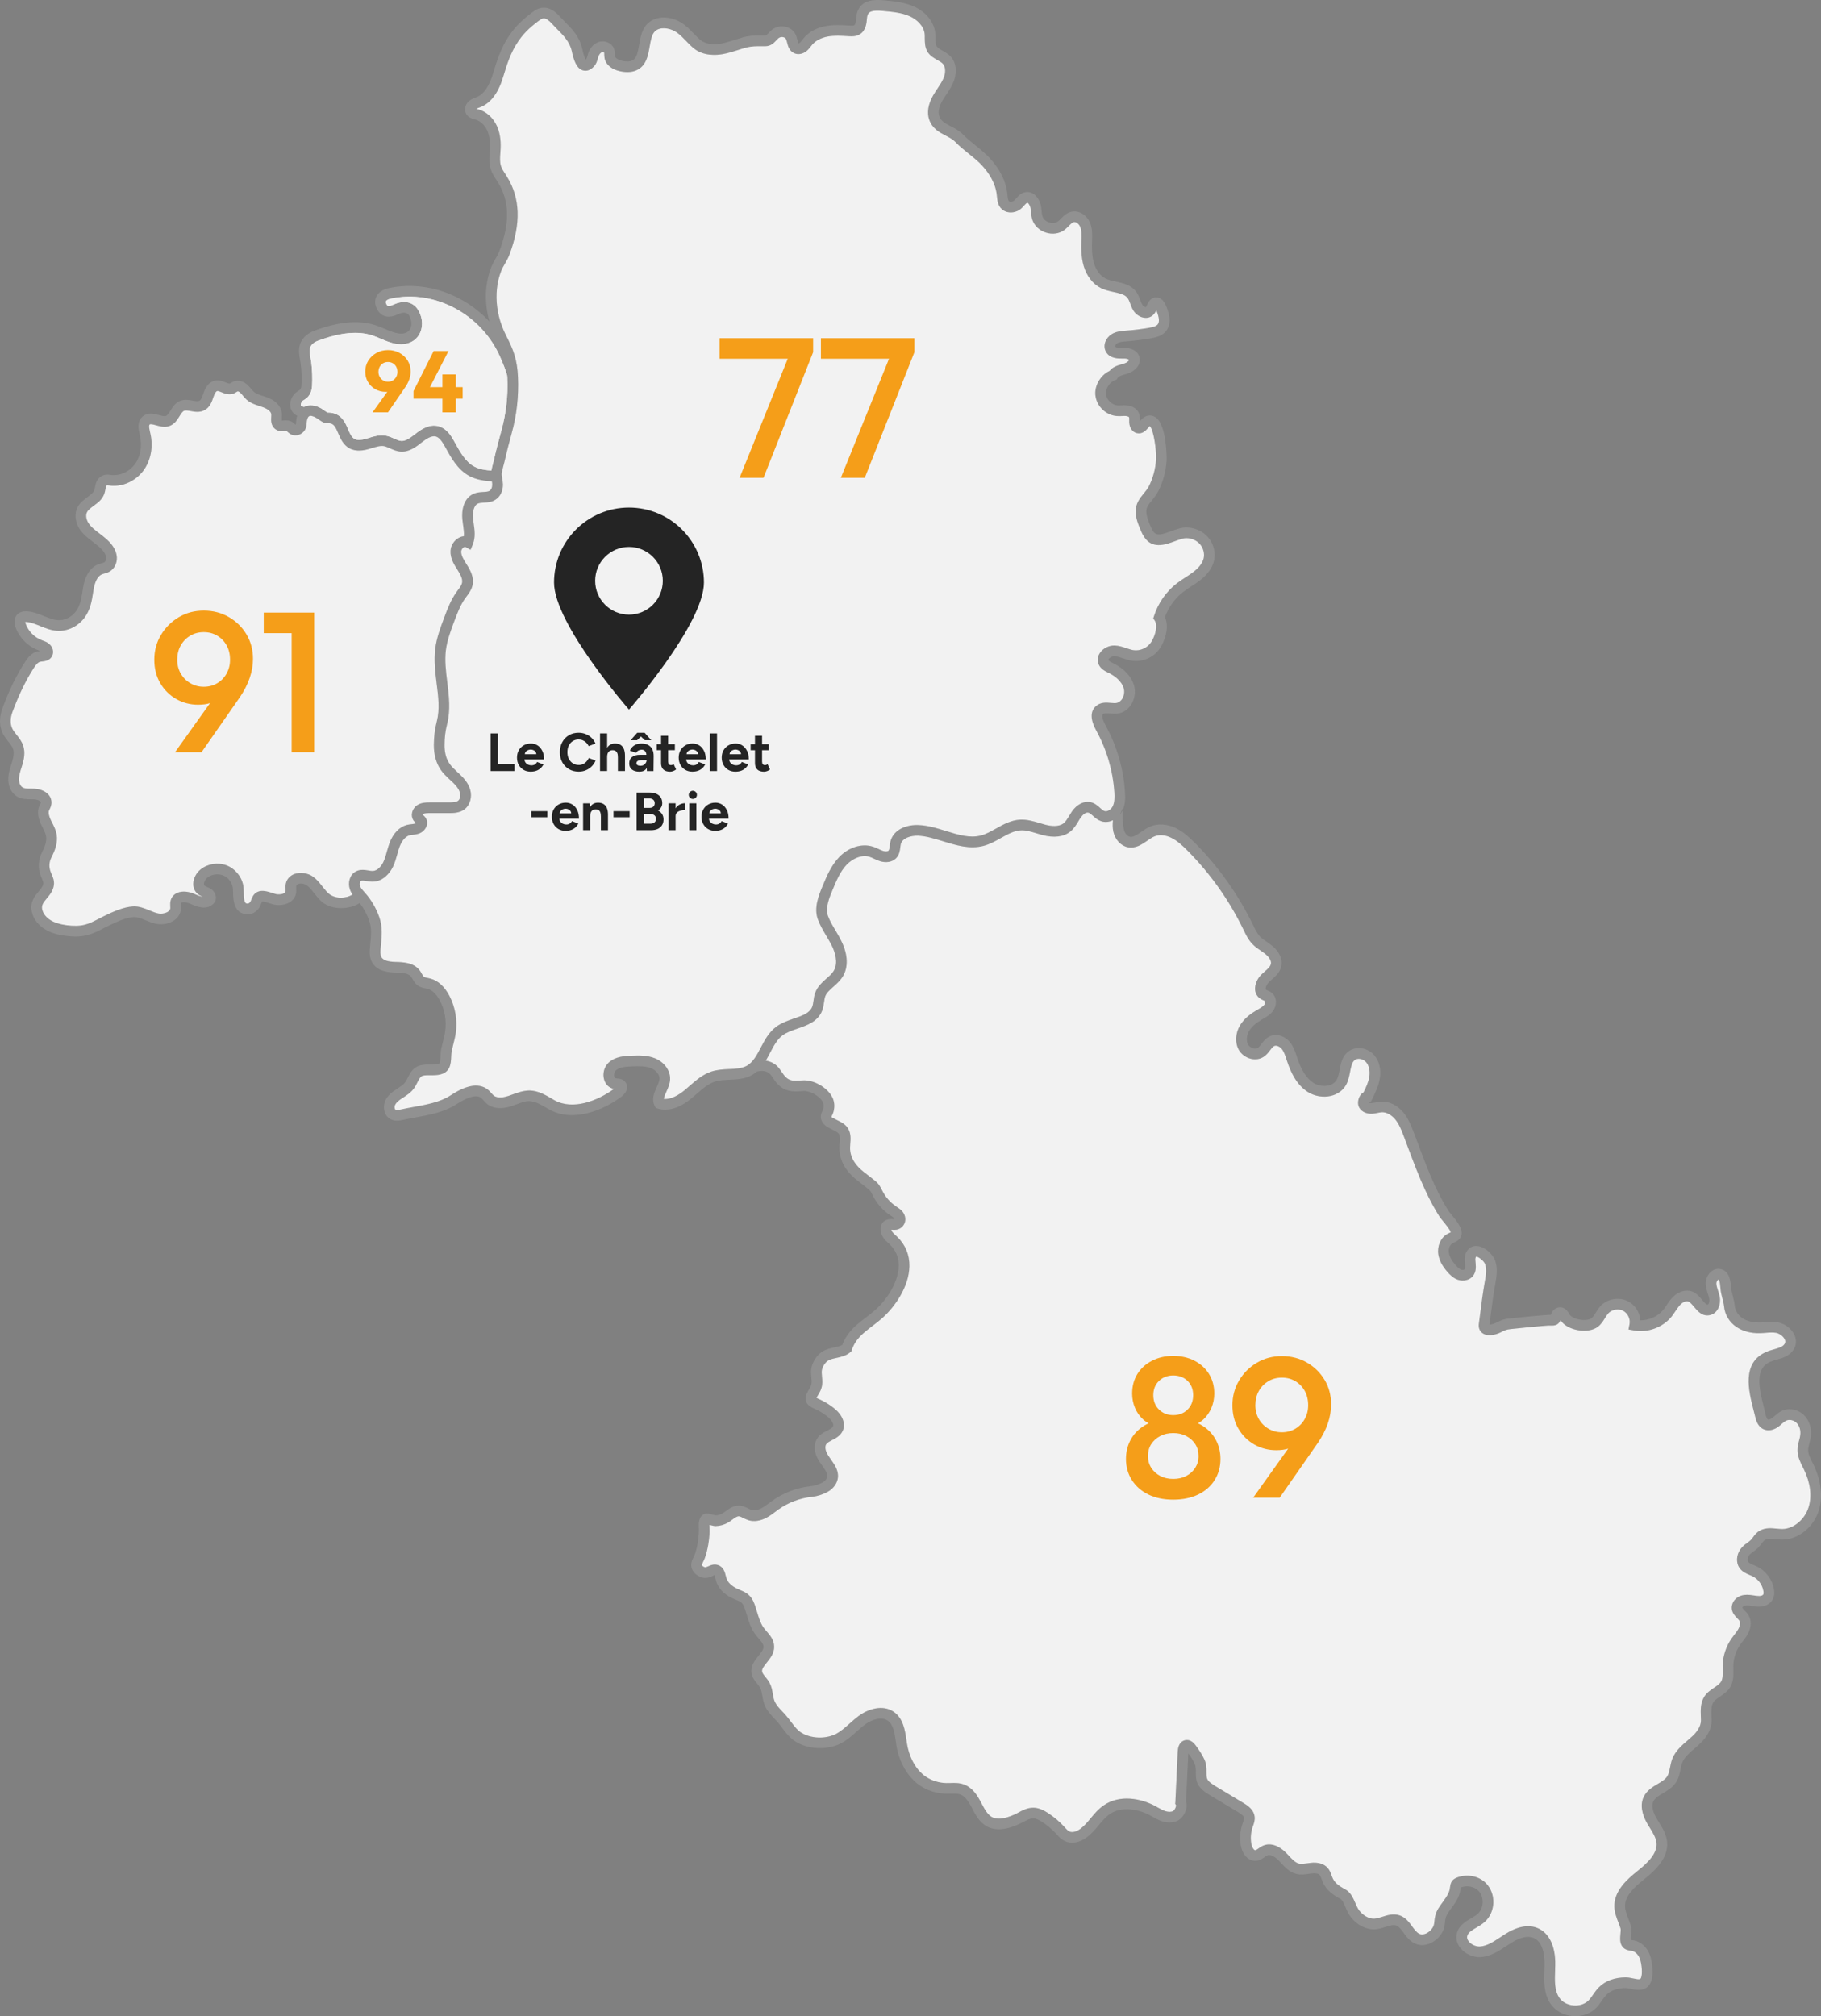 <svg xmlns="http://www.w3.org/2000/svg" id="Calque_3" data-name="Calque 3" width="1029.67" height="1139.76" viewBox="0 0 1029.67 1139.76"><rect x="0" y="0" width="1029.67" height="1139.76" fill="#808080" stroke="none"/><g><path d="M1025.43,827.98l-.71-1.42c-1.17-2.34-2.3-4.57-2.3-6.7-.04-1.27.32-2.62.71-4.11.32-1.17.64-2.41.81-3.76.57-4.54-.85-9.01-3.86-11.98-3.48-3.41-8.76-4.36-12.91-2.27-1.45.74-2.62,1.73-3.65,2.66-.46.42-.92.81-1.42,1.17-1.06.81-2.05,1.02-2.41.88-.78-.35-1.28-2.51-1.45-3.26-.29-1.17-.61-2.45-.92-3.79-3.02-11.81-4.83-21.85,3.65-25.6,1.1-.46,2.37-.82,3.72-1.21,3.33-.96,7.16-2.02,9.43-5.57,1.6-2.51,1.81-5.46.61-8.22-1.56-3.55-5.39-6.56-9.37-7.27-2.58-.46-5.07-.28-7.44-.11-.99.11-1.99.18-2.98.18-2.73.04-6.56-.32-9.79-2.52-2.48-1.7-4-4.22-4.29-7.09-.21-1.91-.63-3.65-1.06-5.39-.46-1.7-.85-3.3-.99-4.89-.22-2.94-.64-9.08-5.82-10.28-1.84-.43-3.76.03-5.35,1.34-1.99,1.6-3.23,4.36-3.16,6.99.07,2.05.68,3.93,1.21,5.56.32,1.03.64,1.99.78,2.91.28,1.53-.29,3.16-.89,3.3-.67.14-1.7-.99-3.05-2.62-1.49-1.78-3.15-3.8-5.64-4.79-3.51-1.35-7.83-.11-11.02,3.16-1.39,1.38-2.41,2.9-3.41,4.39-.6.92-1.2,1.85-1.91,2.7-3.09,3.83-8.12,6.02-13.01,6.02-.32-4.53-3.02-8.79-7.17-10.85-5.03-2.55-11.7-1.31-15.49,2.88-1.03,1.13-1.77,2.37-2.52,3.54-.81,1.39-1.56,2.56-2.52,3.26-1.24.93-3.9,1.25-6.59.75-2.63-.46-4.86-1.56-5.71-2.8l-.32-.57c-.71-1.17-1.91-3.16-4.4-3.55-2.05-.31-4.29.89-5.39,2.95-.24.46-.39.88-.53,1.31h-.42c-.54-.04-1.03-.04-1.35,0-7.98.6-15.92,1.42-21.91,2.06-3.23.32-5.04,1.24-7.48,2.48-1.21.6-2.84.96-3.55.99.03-.07.03-.11.03-.18l.64-4.89c.78-5.92,1.56-12.02,2.63-17.98.67-3.83,1.52-8.61-.04-13.12-1.06-3.22-5.85-8.19-10.57-8.33-2.76-.1-4.96,1.46-6.09,4.26-.82,2.05-.61,4.15-.43,5.85l.04.49c.14,1.35.07,2.24-.25,2.59-.25.32-1.1.5-1.88.21-1.21-.42-2.31-1.56-3.23-2.58-2.2-2.52-3.44-4.79-3.76-6.95-.32-1.92.29-4.4,2.02-5.39.29-.18.61-.32.93-.46.67-.29,1.52-.71,2.34-1.35,1.1-.85,1.73-2.02,1.88-3.41.35-3.33-2.27-6.8-5.75-11.02-.74-.85-1.35-1.6-1.66-2.09-2.63-4.12-5.08-8.69-7.56-13.97-3.61-7.77-6.7-15.96-9.64-23.9-.82-2.13-1.6-4.26-2.41-6.35-1.63-4.29-3.19-8.08-5.89-11.38-3.44-4.15-8.19-6.49-12.76-6.14-1.03.04-2.02.25-3.02.46-.71.15-1.42.29-2.12.32-.11.04-.22.04-.32.04-.82,0-1.35-.21-1.39-.14-.03-.11,0-.25.04-.43l1.03.04.85-1.7c1.7-3.44,3.61-7.31,4.32-11.56.89-5.18-.28-10.04-3.19-13.34-3.72-4.25-10.17-5.21-14.39-2.16-3.62,2.63-4.43,6.77-5.11,10.43-.42,2.19-.81,4.25-1.74,5.81-1.13,1.92-3.08,2.73-4.5,3.09-2.8.63-6.03.14-8.44-1.39-3.93-2.48-6.88-6.98-9.29-14.18l-.28-.89c-.85-2.58-1.85-5.56-3.87-8.05-2.44-2.94-7.02-5.24-11.34-3.29-2.2.99-3.51,2.73-4.68,4.25-.71.92-1.39,1.81-2.1,2.31-.88.56-1.95.42-2.51.32-1.24-.32-2.41-1.14-2.98-2.17-1.21-2.05-.96-5.21.6-7.8,1.38-2.3,3.72-4.36,7.34-6.49l.6-.35c1.92-1.1,4.05-2.34,5.57-4.47,2.06-2.87,2.38-7.55-.71-10.1-.81-.71-1.67-1.07-2.34-1.35-.35-.18-.74-.32-.92-.46-.07-.07-.18-.14-.21-.53-.07-1.03.71-2.66,1.73-3.69.54-.53,1.1-1.03,1.67-1.53,2.23-1.95,4.79-4.18,5.46-7.69.75-3.79-1.1-7.94-4.89-11.13-1.03-.89-2.17-1.67-3.3-2.45-1.49-.99-2.87-1.99-3.97-3.12-1.53-1.67-2.59-3.83-3.72-6.17l-.25-.53c-8.37-17.16-19.43-32.73-32.91-46.28-2.87-2.87-6.27-6.09-10.53-8.19-4.93-2.41-10.21-2.76-14.5-.99-1.91.82-3.62,1.99-5.21,3.09-2.77,1.91-4.58,3.08-6.38,2.73-1.78-.36-3.05-2.41-3.44-4.15-.48-2.04-.84-7.54-.68-10.82-.11.24-.23.48-.35.71-.32.64-.75,1.24-1.21,1.81l1.7-4.07c-.07.42-.12.95-.14,1.55,1.56-3.42,1.58-7.15,1.31-10.67-.85-12.98-4.64-25.85-10.88-37.19-1.81-3.34-2.38-5.68-1.53-6.49.64-.57,1.92-.53,3.98-.36,1.38.11,2.97.25,4.53,0,2.95-.42,5.5-2.16,7.27-4.82,2.09-3.12,2.77-7.13,1.88-10.67-1.35-5.18-5.46-9.72-11.63-12.8l-.35-.18c-1.1-.53-2.31-1.13-2.59-1.74-.04-.07-.11-.25.18-.64.6-.88,2.16-1.63,3.12-1.56,1.56.04,3.19.61,4.92,1.21,1.57.5,3.16,1.06,4.93,1.35,6.24.95,12.7-1.92,16.1-7.24,3.12-4.85,5.11-12.12,2.7-17.41,2.02-5.6,5.67-10.63,10.35-14.25,1.45-1.13,2.98-2.09,4.57-3.16,1.67-1.06,3.37-2.19,5-3.44,4.22-3.29,6.85-6.94,7.8-10.92,1.1-4.57-.17-9.68-3.29-13.29-3.02-3.51-7.63-5.6-12.38-5.6h-.03c-2.77,0-5.68,1.06-8.48,2.09-4.89,1.81-7.98,2.73-9.75.64-.85-1-1.45-2.27-2.13-3.87-1.13-2.69-2.16-5.32-2.19-7.87-.08-2.27,1.17-3.9,3.22-6.38,1.14-1.42,2.45-3.02,3.44-4.9,2.8-5.42,4.47-11.59,4.82-17.83.04-.21.22-19.43-6.09-24.04-1.64-1.21-3.59-1.46-5.47-.75-1.63.64-2.69,1.85-3.58,2.8v-.46c.04-1.24.07-2.76-.67-4.32-1.1-2.31-3.62-3.87-6.7-4.12-1.03-.1-2.02-.07-3.02,0-.71.04-1.41.08-2.12.04-3.2-.25-6.17-3.01-6.63-6.17-.46-3.08,1.95-6.95,5.03-8.12l.99-.35.54-.93c.6-.95,2.3-1.45,4.14-1.98.5-.14.96-.29,1.42-.43,2.17-.67,4.93-2.3,6.24-4.82.82-1.56.96-3.23.46-4.82-1.02-3.26-4.53-5.11-9.39-4.93-2.48.04-3.9-.18-4.19-.71-.17-.28.22-1.35,1.07-1.88,1.27-.81,3.19-.96,5.39-1.1,4.57-.35,9.22-.95,13.72-1.73,2.84-.5,6.06-1.25,8.3-3.8,4.29-4.96,1.24-12.16.1-14.86-1.27-2.9-3.05-4.39-5.35-4.43h-.07c-3.23,0-4.51,2.77-5.21,4.26-.22.42-.54,1.13-.64,1.27-.32.07-1.46-.46-1.99-1.34-.46-.78-.81-1.74-1.2-2.77-.54-1.45-1.17-3.08-2.27-4.61-2.88-3.86-7.41-4.86-11.42-5.74-2.2-.46-4.26-.92-5.96-1.78-2.98-1.49-5.35-4.71-6.56-8.79-1.2-4.08-1.17-8.51-1.03-12.91.11-3.15.22-6.7-1.24-10.03-1.66-3.79-5.95-7.16-10.67-5.96-2.48.64-4.11,2.27-5.57,3.73-.56.6-1.13,1.2-1.77,1.66-1.31.96-3.16,1.17-5,.6-1.84-.56-3.23-1.8-3.76-3.33-.32-.92-.42-2.05-.53-3.3-.1-.88-.21-1.8-.35-2.73-.46-2.27-1.92-5.49-4.65-7.02-1.66-.95-3.58-1.06-5.39-.39-1.81.68-2.98,2.02-3.93,3.12-.68.75-1.28,1.46-1.85,1.71-.85.35-1.81.35-2.23,0-.6-.54-.75-2.1-.89-3.51l-.07-.75c-.71-6.81-4.08-13.69-9.68-19.86-2.59-2.83-5.49-5.17-8.33-7.48-2.55-2.02-4.93-3.93-7.06-6.17-2.02-2.09-4.43-3.37-6.81-4.57-3.43-1.81-5.63-3.05-6.59-5.71-1.06-2.94.35-6.45,1.74-8.86.71-1.21,1.49-2.34,2.27-3.51,1.45-2.2,2.94-4.47,4-7.06,1.74-4.26,2.2-10.28-1.66-14.43-1.39-1.45-3.05-2.41-4.51-3.23-1.49-.85-2.76-1.56-3.37-2.55-.63-1.03-.63-2.59-.67-4.43,0-1.1,0-2.24-.14-3.3-.71-5.99-5.18-11.56-11.7-14.57-5.53-2.56-11.63-3.12-17.02-3.62-4.57-.39-9.26-.43-12.48,2.34-2.02,1.7-3.16,4.15-3.41,7.37-.1,1.32-.28,3.83-1.17,4.37-.56.32-1.8.24-2.73.17-3.79-.24-8.51-.56-13.04.25-3.69.64-8.87,2.31-12.52,6.6-.36.39-.67.81-.99,1.2-.5.64-.96,1.24-1.42,1.63-.36.32-.71.43-.71.5-.25-.25-.53-1.35-.71-2.02-.28-1.14-.6-2.45-1.31-3.65-1.88-3.27-6.24-4.86-10.18-3.66-2.37.75-3.83,2.31-4.89,3.44-1.07,1.14-1.35,1.35-1.78,1.35h-1.48c-3.62-.03-7.06-.03-11,.99-1.63.47-3.26.96-4.85,1.49-2.63.82-5.15,1.63-7.66,2.1-4.75.81-8.97.1-11.56-1.95-1.42-1.14-2.7-2.49-4.08-3.91-2.09-2.19-4.29-4.46-7.23-6.2-5.43-3.23-13.62-4.29-18.87.92-3.08,3.09-3.9,7.66-4.57,11.7-.85,4.9-1.56,7.91-4.01,9.01-1.34.6-3.12.67-5.39.21-1.95-.39-4-1.38-4.25-2.66-.07-.32-.07-.67-.07-1.03,0-.85-.04-1.95-.46-3.08-.57-1.56-1.74-2.84-3.37-3.58-1.77-.82-3.83-.89-5.64-.25-2.59.96-4.68,3.3-5.67,6.42-.14.39-.25.81-.39,1.27-.18.75-.43,1.56-.71,1.88-.11.11-.18.22-.29.29-.42-.68-1.17-2.31-2.02-6.35-1.45-6.7-5.88-11.17-10.17-15.49-.96-1-1.95-1.96-2.88-2.98-3.19-3.44-6.52-4.97-9.78-4.47-2.41.35-4.33,1.77-5.71,2.84-5.32,4-9.68,8.01-13.76,14.53-3.72,6-6.03,12.87-7.94,19.36-2.2,7.45-5.18,11.92-9.18,13.69-.32.14-.61.25-.93.35-1.02.39-2.16.86-3.26,1.67-2.3,1.77-3.19,4.68-2.16,7.06,1.1,2.51,3.55,3.19,5.18,3.65l.53.14c2.59.78,4.96,3.01,6.35,5.96,1.2,2.62,1.77,5.95,1.59,9.85-.04.78-.07,1.6-.14,2.38-.21,3.19-.46,6.49.64,9.86.74,2.27,1.95,4.11,3.12,5.92l.88,1.38c6.6,10.57,6.88,22.87.89,38.76-.53,1.45-1.31,2.83-2.16,4.32-.89,1.53-1.81,3.16-2.52,4.97-1.42,3.61-2.34,7.48-2.77,11.56-.63,6.24,0,12.76,1.74,19.11-14.5-15.53-36.24-23.3-56.94-18.87-3.37.75-5.82,2.45-6.99,4.79-.67,1.46-1.2,3.83.32,6.92.82,1.63,1.92,2.83,3.26,3.58,3.41,1.88,7.16.17,8.76-.54,4.68-2.12,5.92.15,6.42,1.14,1.35,2.52,1.42,5.42.25,7.41-.96,1.56-2.66,2.41-4.9,2.41h-.03c-3.05-.03-6.1-1.31-9.29-2.69-1.7-.71-3.44-1.46-5.29-2.06-9.28-2.98-20.42-2.06-34.03,2.91-4.47,1.59-7.41,4.32-8.59,7.83-1.02,3.16-.49,6.1-.03,8.69.14.67.25,1.38.35,2.06.54,4.11.71,8.44.47,12.44-.08,1.14-.36,2.09-.82,2.56-.18.17-.57.42-.96.67-.78.46-1.74,1.06-2.55,2.13-2.27,2.94-2.7,6.56-1.06,9.25.78,1.28,1.87,2.09,3.01,2.66-.18.53-.35,1.03-.46,1.63-.11.64-.18,1.31-.21,1.95-.04.57-.08,1.21-.22,1.49-.07-.03-.28-.25-.46-.39-.28-.28-.6-.57-.88-.78-1.99-1.49-4.05-1.35-5.43-1.24-.39.04-.99.07-.99.18-.11-.29-.07-1.17-.04-1.78.04-.85.11-1.77-.03-2.73-.46-3.75-3.48-6.95-8.3-8.72-.78-.28-1.56-.53-2.34-.81-2.02-.64-3.97-1.28-5.25-2.41-.56-.5-1.03-1.1-1.52-1.67-.61-.71-1.17-1.42-1.85-2.06-2.34-2.2-5.21-3.01-7.69-2.16-.78.25-1.38.64-1.84.92-.25.14-.5.32-.64.36-.39.14-1.49-.29-2.34-.64-1.6-.68-3.58-1.46-5.82-1.07-3.05.54-5.28,2.95-6.7,7.13l-.14.43c-.57,1.63-1.14,3.33-2.09,3.86-.82.46-2.31.21-3.87-.07-2.13-.39-4.75-.85-7.34.25-2.62,1.17-4.08,3.51-5.25,5.42-.88,1.39-1.7,2.7-2.62,3.02-.92.28-2.45-.14-3.97-.53-2.63-.75-6.28-1.74-9.22.92-3.3,2.98-2.23,7.48-1.49,10.49l.07.36c1.35,5.78.25,11.8-2.94,16.09-1.99,2.63-4.79,4.58-7.94,5.54-1.56.46-3.09.63-4.61.56-.32-.03-.64-.07-1-.1-1.56-.22-3.9-.5-6.06,1.2-2.09,1.6-2.55,3.97-2.87,5.71-.14.6-.21,1.21-.43,1.74-.53,1.45-2.09,2.59-3.86,3.9-2.02,1.49-4.29,3.15-5.64,5.78-1.74,3.47-1.35,8.01.99,11.88,1.92,3.08,4.68,5.32,7.38,7.34l.46.35c2.23,1.7,4.36,3.33,5.89,5.32.67.92,1.48,2.3,1.52,3.76.04.99-.43,1.98-1.06,2.41-.39.21-1,.39-1.63.57-.64.17-1.28.35-1.85.56-4.36,1.74-7.34,6.28-8.44,12.77l-.35,2.16c-.71,4.54-1.31,8.44-3.94,11.84-2.44,3.2-6.42,5.11-10.17,4.79-2.52-.21-5.04-1.24-7.7-2.3-2.87-1.17-5.85-2.38-9.22-2.66-3.37-.32-5.14.88-6.06,1.95-1.1,1.24-2.09,3.51-.74,7.23,2.12,5.78,6.84,10.53,12.58,12.73l.71.25c.18.07.36.14.53.21-.49.07-.99.14-1.45.25-3.37.78-5.43,3.4-7.16,6.1-4.79,7.37-8.94,15.88-12.7,26.09-1.88,5.04-1.84,10.07.15,14.12.88,1.77,2.02,3.19,3.12,4.61,1.17,1.45,2.26,2.83,2.76,4.29.71,2.2.11,4.89-.5,6.98-.17.6-.39,1.21-.56,1.81-.75,2.38-1.53,4.82-1.67,7.52-.21,4.54,1.67,8.54,4.89,10.49,2.59,1.56,5.39,1.6,7.88,1.6.67,0,1.31,0,1.98.03,1.81.11,3.58.96,3.65,1.78,0,.21-.14.56-.46,1.24-.39.78-.88,1.73-1.03,3.01-.31,2.34.18,4.89,1.49,7.84.32.71.71,1.45,1.07,2.16.85,1.7,1.63,3.3,1.91,4.86.5,2.98-.88,6.27-2.34,9.11-2.06,4.08-2.34,8.69-.81,12.94.21.57.49,1.17.74,1.74.5,1.13.96,2.2.85,2.94-.25,1.6-1.38,2.95-2.69,4.54-2.1,2.48-5,5.89-3.83,11.31.81,3.97,3.58,7.66,7.55,10.04,2.94,1.81,6.45,2.94,11.06,3.58,2.09.28,4.08.46,5.92.46,2.56,0,4.86-.28,7.02-.85,3.37-.89,6.35-2.41,9.26-3.94.92-.46,1.84-.95,2.76-1.38,4.51-2.2,9.68-4.57,14.01-4.82,2.09-.11,4.33.81,6.77,1.81,1.95.81,4.01,1.66,6.21,2.05,3.62.64,7.55-.21,10.25-2.23,2.05-1.56,3.26-3.62,3.51-5.99.07-.71.03-1.42,0-2.1-.04-.56-.08-1.17.03-1.41.04-.11.07-.22.32-.32.96-.43,3.05-.18,4.75.56,3.16,1.42,9.04,4.05,12.94.36,1.14-.92,1.78-2.31,1.74-3.83-.07-1.84-1.13-3.69-2.73-4.75-.78-.57-1.59-.89-2.3-1.17-.57-.25-1.1-.46-1.39-.71-.1-.07-.35-.32-.35-.99.03-1.21.81-2.7,1.88-3.55,2.37-1.88,5.85-2.41,8.72-1.38,2.87,1.06,5.11,3.72,5.67,6.73.15.75.18,1.92.22,3.12.07,3.94.24,12.1,8.26,12.2,2.41.07,4.64-1.2,6.24-3.3.67-.88,1.06-1.87,1.38-2.73.18-.42.46-1.09.39-1.17.75-.17,3.16.61,4.33,1,1.06.35,2.09.64,2.83.78,4.93.88,10.85-.92,12.06-6.03.28-1.17.25-2.27.18-3.16,0-.56-.04-1.1.03-1.45.04-.21.14-.67,1.03-1.03,1.45-.53,3.65-.21,5,.78,1.49,1.1,2.77,2.7,4.08,4.4,1.38,1.74,2.8,3.54,4.64,5.07,5.52,4.45,15.05,4.34,21.13.53,2.31,2.98,4.16,6.37,5.39,9.93,1.46,4.22,1.1,7.98.64,12.73l-.17,1.95c-.22,2.48-.54,5.88,1.17,8.9,2.8,4.96,8.9,5.67,13.26,5.78,3.76.07,7.27.32,8.79,2.34.32.39.57.85.82,1.31.6,1.06,1.38,2.41,2.69,3.44,1.53,1.2,3.26,1.56,4.65,1.84.42.07.85.14,1.24.25,3.29.96,5.6,4.19,6.91,6.74,2.77,5.28,3.8,11.42,2.94,17.3-.28,2.06-.81,4.08-1.34,6.24-.32,1.24-.61,2.48-.89,3.72-.25,1.21-.32,2.59-.39,3.91-.04,1.48-.14,3.29-.53,4.04-.5.88-2.91.85-5.11.85-2.87-.04-6.1-.04-8.61,1.74-2.17,1.56-3.27,3.75-4.26,5.67-.5,1.03-.99,1.98-1.56,2.73-.99,1.28-2.55,2.27-4.18,3.33l-.89.61c-2.37,1.56-4.96,3.54-6.2,6.63-1.46,3.51-.57,8.47,3.43,10.35,1.1.5,2.24.67,3.27.67,1.31,0,2.51-.25,3.44-.46,2.12-.46,4.39-.88,6.7-1.31,7.8-1.42,16.66-3.01,23.54-7.55,3.55-2.31,6.56-3.73,9.29-4.33,1.77-.39,3.44-.14,4.47.64.46.32.92.85,1.42,1.42.6.67,1.24,1.42,2.05,2.09,3.37,2.7,8.16,3.12,13.87,1.28.96-.32,1.88-.68,2.83-1.03,2.56-.92,4.93-1.92,7.27-1.81,3.23.07,6.39,1.91,9.72,3.83l1.28.74c13.22,7.63,30.42.93,41.09-7.12,3.05-2.31,4.01-5.5,2.38-7.95-1.35-2.02-3.55-2.19-4.86-2.3-.29-.04-.57-.04-.82-.11-.14-.03-.49-.1-.74-.92-.36-1.17,0-2.69.78-3.44,2.02-1.95,5.46-2.23,9.15-2.37,3.68-.15,7.51-.29,10.74.99,2.52.99,5,3.44,4.86,6.1-.11,1.42-.82,2.98-1.6,4.68-1.35,2.98-3.05,6.74-1.13,10.56l.6,1.18,1.24.35c5.68,1.7,12.2-.25,18.87-5.74,1.02-.82,2.05-1.71,3.04-2.59,3.37-2.95,6.53-5.71,10.32-6.92,2.48-.81,5.25-.92,8.23-1.06,4.22-.18,8.62-.39,12.66-2.59,1.03-.6,1.95-1.28,2.83-2.02,2.24-.57,5.75-.89,7.95,1.99.39.53.78,1.09,1.17,1.66.78,1.14,1.59,2.34,2.66,3.44,4.39,4.58,9.18,4.26,13.79,3.94l.78-.07c3.62-.22,8.9,2.73,10.78,5.95.67,1.24.81,2.66.35,4.26-.07.28-.21.57-.35.88-.57,1.21-1.53,3.23-.6,5.5,1.09,2.84,3.82,4.11,6.2,5.28,1.56.78,3.19,1.56,3.69,2.49.67,1.27.53,3.12.39,5.07-.07.78-.14,1.56-.14,2.34-.18,6.98,3.26,13.43,9.89,18.61l6.06,4.72c1.53,1.2,1.77,1.66,2.94,4,2.2,4.47,5.54,8.27,9.61,11.03l.64.43c.68.42,1.28.81,1.7,1.27.32.29.39.61.39.61-.14.07-.63.03-.95,0-1-.04-2.31-.11-3.73.46-1.49.6-2.59,1.81-3.05,3.37-.71,2.48.29,5.17,1.39,6.73.81,1.21,1.88,2.17,2.76,2.98.32.28.61.57.89.82,3.4,3.29,5.07,7.41,5,12.16-.18,9-6.6,18.83-12.91,24.53-1.77,1.6-3.61,3.02-5.6,4.54-1.7,1.32-3.44,2.59-5.04,4.01-4,3.44-6.8,7.3-8.36,11.49-1.17.74-2.77,1.06-4.61,1.45-2.24.5-4.75,1.03-6.99,2.56-2.69,1.84-5.03,5.28-5.78,8.61-.46,2.02-.28,4.01-.1,5.75.1,1.24.21,2.37.1,3.4-.14,1.17-.64,2.02-1.35,3.23-.49.85-1.06,1.8-1.52,2.97-2.06,5.18,2.59,7.27,4.54,8.16l.53.21c2.52,1.14,4.86,2.63,6.99,4.36,1.87,1.56,3.61,3.9,2.97,5.36-.42.92-1.77,1.63-3.29,2.41-1.88.96-3.97,2.02-5.43,4.08-2.05,2.87-2.23,6.95-.42,10.85.85,1.84,1.95,3.36,3.01,4.89.57.78,1.1,1.56,1.6,2.38.92,1.48,1.34,2.65,1.27,3.61-.07,1.31-1.2,2.7-2.83,3.58-2.03,1.07-4.29,1.78-6.46,2.02-7.83.82-15.35,3.66-21.77,8.23-.67.46-1.31.92-1.95,1.42-1.45,1.06-2.8,2.09-4.25,2.87-1.17.6-3.44,1.56-5.46.96-.61-.18-1.32-.5-2.03-.89-1.48-.74-3.19-1.56-5.28-1.59h-.11c-3.01,0-5.28,1.7-7.16,3.05-.6.42-1.2.88-1.81,1.27-1.24.71-2.65,1.14-4.04,1.17-.42-.03-1.03-.25-1.66-.39-1.81-.53-3.27-.92-4.61-.39-3.55,1.38-3.34,5.75-3.19,8.37,0,.46.03.85.03,1.17-.18,4.89-.96,9.4-2.34,13.37-.18.46-.39.88-.6,1.34-.82,1.6-1.92,3.8-1.17,6.35,1.06,3.51,5.32,6.1,8.97,5.46,1.06-.21,1.95-.6,2.76-.96.43-.17,1.07-.49,1.07-.6.25.25.53,1.39.67,2.06.11.46.21.85.32,1.28.99,3.4,3.51,6.45,7.09,8.65,1.7.99,3.19,1.63,4.4,2.12,2.59,1.1,3.54,1.53,4.61,4.44.46,1.31.85,2.62,1.27,3.93,1,3.37,2.06,6.81,4.08,10,.75,1.17,1.63,2.2,2.48,3.19,1.56,1.78,2.88,3.3,2.91,4.93,0,1.56-1.38,3.26-2.83,5.07-2.03,2.52-4.58,5.67-3.94,9.79.39,2.59,1.91,4.39,3.23,6.03.63.78,1.24,1.52,1.63,2.23.67,1.28.92,2.91,1.24,4.61.32,1.91.67,4.08,1.74,6.17,1.31,2.69,3.29,4.79,5.21,6.81.71.74,1.42,1.49,2.09,2.27.78.95,1.53,1.95,2.27,2.97,1.56,2.06,3.15,4.19,5.28,6,6.7,5.78,18.69,7.02,27.3,2.87,3.66-1.77,6.6-4.4,9.44-6.95,1.63-1.42,3.15-2.8,4.78-4.01,3.8-2.76,9.22-4.54,12.73-2.2,3.3,2.24,4.01,7.27,4.68,12.17l.25,1.7c1.45,9.64,6.63,18.44,13.48,22.97,4.21,2.81,9.39,4.4,14.57,4.51,1.03.03,1.98.03,2.94,0,3.4-.07,5.32-.14,7.73,2.12,1.74,1.67,2.94,3.98,4.26,6.42l.24.53c1.6,3.02,3.41,6.14,6.35,8.41,5.07,3.83,12.38,3.51,21.17-.96l1.17-.6c1.95-1,3.76-1.95,5.46-1.95s3.62,1.06,5.07,2.02c2.91,1.88,5.57,4.11,7.91,6.66l.39.43c1.17,1.28,2.44,2.73,4.36,3.65,3.72,1.85,8.47,1.07,12.69-2.13,2.66-1.98,4.68-4.43,6.67-6.8,1.98-2.38,3.86-4.65,6.17-6.21,6.91-4.78,16.59-2.62,22.76.64l1.45.82c1.71.95,3.48,1.91,5.5,2.58,3.44,1.1,6.88.82,9.43-.78,2.77-1.73,5.39-6.73,4.01-10.46l1.31-27.16c1.35,1.88,2.66,3.83,3.58,5.89.68,1.49.68,2.98.64,4.68,0,1.45,0,3.12.43,4.86,1.02,4.32,5.35,6.91,8.54,8.79l14.86,8.94c1.63.99,3.33,2.16,3.47,3.29.07.61-.24,1.53-.6,2.49l-.25.71c-1.34,3.9-1.7,8.15-1.03,12.23.75,4.71,3.94,9.22,8.8,8.83,2.02-.18,3.51-1.24,4.75-2.09.57-.39,1.1-.79,1.56-.96,1.88-.75,4.54,1.03,6.42,2.94.39.43.81.89,1.2,1.31,2.31,2.48,4.9,5.29,8.76,6.24,2.45.61,4.86.25,6.95-.07.57-.07,1.14-.18,1.67-.21,2.16-.25,3.83.07,4.54.85.38.5.7,1.35,1.02,2.23.15.39.29.78.43,1.17,2.16,5.39,6.2,7.95,10.21,10.11,1.17.6,2.09,2.77,2.98,4.86.81,1.84,1.67,3.79,2.94,5.42,3.62,4.65,8.72,7.2,13.69,6.95,2.13-.14,4.08-.74,5.96-1.35,2.34-.74,4.36-1.38,5.99-.85,1.59.57,2.83,2.24,4.25,4.19,1.63,2.27,3.51,4.82,6.56,6.13,5.71,2.45,11.92-1.1,14.82-5.67,1.6-2.48,1.81-4.58,1.99-6.42.07-.67.14-1.38.32-2.16.39-1.85,1.81-3.8,3.19-5.67l.92-1.25c1.77-2.48,3.51-5.21,4.15-8.4.14-.67.21-1.28.28-1.81,0-.14.04-.25.04-.39.18-.07.39-.14.74-.25,3.34-.99,7.06-.14,9.26,2.1,1.63,1.63,2.48,4.04,2.41,6.63-.11,2.58-1.14,4.96-2.84,6.48-1.03.89-2.37,1.67-3.79,2.52-3.05,1.78-6.49,3.83-7.8,7.87-.96,2.98-.32,6.14,1.81,8.83,2.66,3.41,7.3,5.46,11.63,5.18,5.56-.43,10.07-3.4,14.43-6.31.71-.46,1.42-.92,2.16-1.38,5.43-3.52,9.89-4.54,13.19-3.16,5.82,2.48,6.28,11.42,6.21,15.14,0,.99-.04,1.99-.08,2.98-.24,6.27-.49,13.4,3.48,19.15,2.66,3.93,7.2,6.45,12.38,6.91.56.04,1.09.07,1.66.07,4.54,0,8.76-1.67,11.74-4.68,1.27-1.31,2.27-2.73,3.19-4.11.85-1.21,1.67-2.34,2.59-3.3,3.12-3.16,7.69-3.83,10.99-3.83.71,0,1.7.21,2.73.43,3.05.67,8.69,1.91,11.28-3.51,2.09-4.47.78-12.34-.4-15.53-1.56-4.33-4.99-7.49-8.93-8.3-.32-.04-.64-.11-.99-.14-.25-.04-.61-.11-.82-.15-.1-.67,0-2.02.11-2.87.14-1.81.32-3.69-.18-5.35-.43-1.28-.89-2.52-1.38-3.76-.92-2.41-1.81-4.68-1.88-6.95-.14-6.06,5.39-11.03,11.1-15.57,6.34-5.07,13.54-12.02,12.69-20.95-.42-4.26-2.66-7.87-4.61-11.06-.42-.71-.85-1.39-1.28-2.1-1.63-2.8-3.29-6.77-1.87-9.71.95-1.95,3.08-3.23,5.53-4.68,2.62-1.56,5.53-3.3,7.41-6.28,1.45-2.27,1.95-4.82,2.41-7.05.25-1.39.53-2.73.99-3.87,1.21-3.12,4.01-5.53,6.99-8.05.99-.85,1.98-1.7,2.9-2.59,3.09-2.87,6.78-7.55,6.71-13.4,0-.74-.04-1.52-.08-2.3-.1-2.77-.21-5.61.93-7.59.78-1.35,2.3-2.38,3.97-3.48,1.98-1.38,4.29-2.9,5.74-5.39,1.85-3.12,1.77-6.59,1.74-9.68-.04-.78-.04-1.52-.04-2.3.11-4.22,1.49-8.48,3.9-11.95.5-.67,1-1.31,1.49-1.95,1.07-1.38,2.17-2.8,3.02-4.5,1.8-3.51,1.88-7.27.24-10.07-.6-1.07-1.45-1.92-2.16-2.66-.57-.61-1.31-1.35-1.35-1.74,0-.14.25-.6.75-.85.67-.36,1.7-.46,3.05-.32.6.07,1.17.14,1.77.25,1.24.21,2.66.46,4.15.39,3.23-.07,5.96-1.56,7.3-3.9.93-1.63,1.21-3.58.82-5.99-.92-5.46-4.57-10.36-9.57-12.8-.57-.29-1.17-.54-1.78-.78-1.38-.57-2.69-1.14-3.19-1.92-.57-.81-.35-2.37.5-3.62.57-.81,1.45-1.45,2.48-2.19.85-.61,1.84-1.32,2.73-2.24.71-.71,1.28-1.45,1.81-2.2.81-1.1,1.28-1.73,2.06-2.12,1.52-.78,3.58-.61,5.99-.36,1.2.11,2.44.21,3.65.21,9.01,0,17.69-6.91,20.67-16.41,2.41-7.8,1.35-16.99-2.98-25.96ZM170.87,226.87c.14-.21.57-.46.99-.74.64-.39,1.42-.86,2.13-1.64,1.84-1.91,2.38-4.5,2.48-6.31.25-4.43.07-9.11-.49-13.61-.11-.78-.25-1.6-.39-2.38-.39-2.16-.75-4.01-.18-5.71.67-2.12,3.05-3.4,4.89-4.04,12.31-4.5,22.16-5.42,30.14-2.84,1.56.5,3.12,1.17,4.75,1.85,3.62,1.56,7.38,3.15,11.63,3.19,4.47-.07,8.05-1.92,10.11-5.32,2.3-3.79,2.3-8.93-.07-13.37-2.73-5.17-8.05-6.59-14.26-3.79-2.12.96-2.98.96-3.33.74-.11-.03-.39-.24-.74-.95-.22-.43-.54-1.17-.29-1.63.21-.47,1.07-1.14,2.8-1.49,24.93-5.39,51.59,9.04,62.02,33.54l.28.67c1.6,3.73,2.27,5.36,3.41,9.19.03.42.07.81.1,1.24.46,10.21-.67,20.28-3.33,29.92-1.7,6.1-3.09,11.46-4.18,16.35-.18.85-.43,1.67-.64,2.52-.32,1.24-.64,2.51-.89,3.75-3.26-.21-6.77-.7-9.68-2.3-4.93-2.66-8.01-8.26-10.99-13.65l-.25-.5c-1.42-2.55-4.08-7.34-8.97-8.61-5-1.32-9.54,1.56-13.08,4.36-2.63,2.02-5.39,4.11-7.88,3.97-1.24-.07-2.55-.67-3.97-1.31-1.45-.64-3.12-1.39-4.96-1.7-3.44-.61-6.67.42-9.54,1.31l-1.13.35c-3.27.96-5.46,1.03-6.92.18-1.45-.82-2.44-2.73-3.12-4.29l-.49-1.14c-.82-1.95-1.78-4.22-3.44-6.09-1.85-2.1-4.26-3.2-7.38-3.37l-.74.03c-.11-.03-.22-.1-.36-.18-.46-.31-.92-.6-1.38-.92-.5-.35-.99-.71-1.49-1.03-3.62-2.26-7.34-2.62-10.14-1.09-1.24-.29-1.6-.61-1.7-.75-.29-.5,0-1.56.67-2.41ZM197.78,502.55c.41,1.26.95,2.26,1.55,3.14-3.83,2.4-9.78,2.45-13.25-.37-1.35-1.1-2.52-2.59-3.72-4.11-1.53-1.95-3.09-3.94-5.25-5.54-2.94-2.16-7.34-2.8-10.71-1.56-2.55,1-4.25,2.91-4.78,5.43-.25,1.1-.18,2.13-.15,2.98,0,.56.04,1.13-.03,1.49-.32,1.27-3.05,1.84-5.14,1.49-.53-.11-1.28-.36-2.06-.61-2.87-.92-6.1-1.95-8.72-.67-2.09.99-2.87,2.94-3.44,4.4-.18.49-.39,1.02-.57,1.27-.42.53-.99.92-1.38.92-.78,0-1.35-.14-1.7-.99-.36-.89-.57-2.45-.61-5.28-.03-1.49-.07-2.91-.31-4.19-1-5.03-4.72-9.43-9.51-11.2-4.82-1.77-10.53-.89-14.53,2.3-2.49,1.95-4.15,5.18-4.19,8.16-.04,2.3.85,4.33,2.52,5.74.96.78,2.02,1.24,2.91,1.6-1.56-.18-3.59-1.06-4.86-1.63-2.63-1.17-6.56-1.95-9.65-.57-1.73.78-3.01,2.13-3.58,3.9-.46,1.35-.39,2.59-.35,3.62.03.39.07.78.03,1.17-.03.28-.1,1.03-1.13,1.81-1.35.99-3.65,1.49-5.6,1.13-1.53-.28-3.2-.96-4.97-1.7-2.8-1.14-5.95-2.48-9.39-2.27-5.43.32-11.28,2.98-16.31,5.42-.96.47-1.92.96-2.88,1.46-2.73,1.42-5.28,2.76-7.97,3.44-2.98.78-6.46.85-10.61.28-3.79-.53-6.56-1.42-8.79-2.76-2.55-1.56-4.29-3.8-4.79-6.14-.49-2.41.54-3.79,2.56-6.2,1.66-1.99,3.58-4.22,4.04-7.56.35-2.44-.57-4.53-1.31-6.2-.18-.46-.39-.92-.57-1.42-.99-2.69-.82-5.5.53-8.12,1.88-3.69,3.69-8.12,2.91-12.87-.43-2.45-1.49-4.54-2.48-6.56-.36-.64-.68-1.28-.96-1.95-.85-1.84-1.17-3.33-1.03-4.5.04-.29.25-.71.46-1.17.53-1.07,1.24-2.49,1.07-4.44-.39-4.64-5.11-6.98-9.33-7.23-.74-.07-1.49-.07-2.27-.07-1.88,0-3.62,0-4.75-.71-1.52-.92-2.09-3.19-2.02-5.03.11-1.95.71-3.94,1.38-6.03.21-.64.39-1.28.6-1.92.86-2.94,1.67-6.8.43-10.56-.82-2.48-2.38-4.47-3.76-6.17-.96-1.21-1.84-2.34-2.41-3.51-1.24-2.52-1.21-5.92.07-9.36,3.62-9.79,7.59-17.94,12.09-24.93,1.07-1.63,2.24-3.19,3.51-3.47.36-.11.75-.15,1.14-.18,1.63-.18,4.32-.5,5.67-3.02,1.21-2.27.5-5.17-1.7-6.98-1.14-.96-2.48-1.45-3.51-1.81l-.6-.25c-4.15-1.56-7.56-5-9.08-9.18-.22-.5-.29-.89-.29-1.1.18-.04.47-.04.86,0,2.48.21,4.92,1.21,7.55,2.27,2.94,1.2,6.03,2.45,9.46,2.69,5.78.46,11.71-2.27,15.43-7.09,3.54-4.61,4.36-9.68,5.1-14.61l.36-2.09c.43-2.52,1.6-6.91,4.68-8.12.39-.18.82-.28,1.24-.39.96-.28,2.06-.57,3.16-1.24,2.51-1.52,4.07-4.57,3.97-7.76-.07-2.38-1.03-4.86-2.73-7.13-2.02-2.7-4.58-4.65-7.06-6.53l-.46-.35c-2.34-1.77-4.54-3.51-5.89-5.71-1.24-2.06-1.56-4.4-.74-5.99.67-1.35,2.2-2.45,3.79-3.65,2.27-1.63,4.83-3.51,5.96-6.67.32-.85.5-1.77.67-2.66.18-.81.39-1.91.68-2.13.18-.14.74-.1,1.63,0,.46.07.92.15,1.42.15,2.16.14,4.43-.15,6.63-.78,4.4-1.32,8.3-4.05,11.06-7.7,4.26-5.71,5.75-13.61,3.97-21.1l-.07-.39c-.35-1.48-.96-4-.32-4.61.5-.46,2.06-.03,3.58.39,2.17.61,4.83,1.35,7.49.47,2.97-1,4.57-3.55,5.81-5.57.85-1.35,1.63-2.63,2.55-3.05.92-.39,2.34-.14,3.87.14,2.3.43,5.17.92,7.87-.6,2.98-1.63,4.01-4.72,4.86-7.2l.14-.39c.71-2.16,1.52-3.05,2.06-3.16.53-.07,1.48.32,2.44.71,1.74.71,4.08,1.67,6.67.78.74-.28,1.31-.63,1.77-.92.25-.14.53-.32.64-.35.18-.07.81.1,1.59.81.5.46.93,1,1.35,1.53.6.74,1.31,1.59,2.16,2.34,2.24,1.98,5,2.87,7.42,3.65.7.25,1.41.46,2.09.71,1.98.74,4.22,2.13,4.43,3.83.04.53,0,1.1-.04,1.63-.1,1.84-.24,4.61,1.99,6.56,1.95,1.67,4.11,1.49,5.53,1.42.5-.07,1.17-.11,1.31,0,.15.1.29.25.43.39.42.39.96.88,1.7,1.31,2.41,1.28,5.5.67,7.38-1.42,1.56-1.74,1.66-3.72,1.73-5.07.04-.35.04-.74.11-1.1.25-1.27.67-2.2,1.21-2.52.74-.53,2.41-.14,4.07.89.43.28.85.57,1.28.85.53.39,1.1.78,1.7,1.14,1.38.85,2.16.99,3.41,1.02h.49c1.53.08,2.41.47,3.19,1.35,1,1.14,1.67,2.77,2.41,4.47l.5,1.17c1.06,2.41,2.66,5.42,5.64,7.13,3.93,2.23,8.54,1.27,11.66.32l1.21-.36c2.41-.74,4.72-1.45,6.74-1.13,1.06.21,2.23.71,3.47,1.27,1.77.78,3.76,1.7,6.06,1.85,4.93.32,8.8-2.77,12.13-5.39,2.31-1.78,5.25-3.76,7.7-3.16,2.19.6,3.83,3.26,5.21,5.71l.28.5c3.23,5.88,6.88,12.51,13.37,16.06,4.15,2.23,8.76,2.84,12.87,3.05.11.64.21,1.27.21,1.88,0,1.52-.53,2.87-1.45,3.44-.82.56-2.13.64-3.62.71-1.7.1-3.61.21-5.46,1.02-5.57,2.45-6.91,9.15-6.35,14.61.11,1,.25,1.99.39,2.98.32,2.27.64,4.47.43,6.42-.96.07-1.95.39-2.91.92-2.62,1.45-4.47,4.33-4.61,7.27-.24,4.25,1.95,7.73,4.05,10.99,1.56,2.45,2.9,5,2.48,7.13-.29,1.35-1.28,2.73-2.38,4.15l-.85,1.2c-3.16,4.43-5,9.36-6.81,14.15-2.12,5.67-4.36,11.52-5.14,17.84-.81,6.56,0,13.15.78,19.5.96,7.55,1.85,14.68.11,21.52-1.14,4.4-1.63,8.47-1.67,13.19-.07,5.53,1.31,10.46,3.94,14.25,1.49,2.17,3.37,3.87,5.14,5.54l1.38,1.27c1.7,1.63,3.55,3.58,4.22,5.89.57,1.84.14,3.86-.99,4.75-1.14.81-2.98.92-5.14.92h-11.03c-1.84,0-4.4.04-6.67,1.38-1.59.96-2.76,2.59-3.15,4.4-.36,1.53-.07,3.09.74,4.36.5.71,1.07,1.17,1.49,1.56-.1.07-.21.14-.32.18-.57.21-1.35.32-2.2.42-.88.08-1.77.22-2.66.43-4.21,1.1-7.69,4.68-9.75,10.03-.63,1.71-1.1,3.37-1.56,5-.56,2.13-1.13,4.08-1.98,5.89-1.07,2.31-3.33,5.04-6.07,5.11-.67,0-1.55-.11-2.44-.29-2.09-.35-4.72-.78-7.23.64-3.55,2.06-4.33,6.49-3.27,9.82ZM430.17,592.22c-2.23,4.26-4.36,8.3-7.94,10.29-2.84,1.52-6.31,1.7-10.03,1.84-3.23.14-6.53.32-9.79,1.35-4.97,1.59-8.76,4.93-12.45,8.12-.95.85-1.91,1.67-2.87,2.48-3.12,2.55-7.55,5.32-11.74,4.93.08-1.03.64-2.38,1.46-4.15.92-2.02,1.95-4.29,2.09-6.81.28-4.96-3.26-9.93-8.65-12.05-4.4-1.74-9.08-1.56-13.19-1.42-3.69.14-9.22.35-13.05,4.04-2.41,2.31-3.4,6.14-2.41,9.47.78,2.73,2.76,4.64,5.32,5.18.1,0,.17.03.28.03-9.22,6.77-23.4,12.3-33.9,6.31l-1.24-.74c-3.65-2.13-7.8-4.54-12.66-4.65-3.43.07-6.48,1.1-9.43,2.2-.88.32-1.74.64-2.62.92-2.09.68-5.96,1.56-8.19-.25-.5-.39-.89-.88-1.31-1.34-.64-.75-1.39-1.56-2.34-2.27-2.45-1.85-5.85-2.45-9.37-1.7-3.47.74-7.16,2.44-11.31,5.17-5.85,3.87-13.72,5.29-21.34,6.67-2.34.42-4.68.85-6.88,1.35-.92.17-2.27.49-2.87.21-.57-.28-.85-1.56-.43-2.59.64-1.56,2.34-2.87,3.94-3.9l.88-.57c1.88-1.24,4.05-2.62,5.64-4.71.96-1.21,1.6-2.52,2.2-3.69.75-1.53,1.42-2.8,2.38-3.51.74-.53,2.41-.6,4.07-.6h1c3.47.03,8.22.07,10.46-4.01,1.02-1.95,1.17-4.47,1.24-6.67.07-1.06.1-2.16.25-2.87.28-1.17.56-2.37.85-3.54.56-2.2,1.13-4.47,1.49-6.85.99-7.09-.25-14.54-3.59-20.92-2.69-5.17-6.38-8.58-10.63-9.75-.53-.14-1.1-.28-1.67-.39-.89-.18-1.74-.35-2.16-.67-.36-.29-.71-.96-1.14-1.63-.39-.71-.78-1.42-1.27-2.06-3.44-4.43-9.47-4.57-13.44-4.68-4.58-.11-7.16-.99-8.16-2.73-.71-1.28-.6-3.19-.42-5.39l.21-1.91c.46-5.04.92-9.83-.99-15.29-1.74-5.03-4.51-9.75-8.02-13.72l-.7-.78c-1.1-1.24-1.78-1.98-2.2-3.26-.36-1.06-.11-2.38.53-2.73.6-.36,1.88-.14,3.23.07,1.06.18,2.3.39,3.58.35,5.49-.14,9.46-4.5,11.38-8.54,1.06-2.27,1.7-4.61,2.34-6.84.42-1.53.85-3.02,1.38-4.47.64-1.63,2.41-5.53,5.64-6.35.6-.18,1.2-.25,1.81-.28,1.13-.14,2.44-.29,3.76-.82,1.84-.74,3.36-2.3,4-4.08.53-1.49.43-3.05-.32-4.36-.49-.92-1.17-1.49-1.66-1.91-.11-.07-.18-.14-.25-.21.07-.11.21-.29.35-.36.82-.53,2.27-.53,3.55-.53h11.03c2.37,0,5.95-.04,8.76-2.13,3.15-2.41,4.46-7.05,3.15-11.34-1.1-3.66-3.72-6.46-5.85-8.48l-1.45-1.35c-1.63-1.52-3.16-2.94-4.29-4.57-2.41-3.44-2.88-7.73-2.84-10.74,0-4.19.46-7.81,1.45-11.74,2.02-7.94,1.03-15.99.07-23.76-.78-6.27-1.49-12.19-.78-18.01.71-5.6,2.77-11.1,4.79-16.45,1.67-4.43,3.4-9.01,6.06-12.77l.82-1.1c1.35-1.8,2.91-3.9,3.44-6.56.85-4.25-1.1-8.08-3.44-11.73-1.53-2.45-3.12-4.93-3.01-7.24.07-.88.74-1.91,1.56-2.37.35-.18.6-.25.81-.14l2.94,1.63,1.28-3.12c1.6-3.97.99-8.16.46-11.81-.1-.92-.25-1.84-.35-2.77-.36-3.43.35-7.37,2.76-8.43.85-.39,2.1-.47,3.37-.54,2.09-.14,4.4-.24,6.56-1.66,2.7-1.7,4.26-4.93,4.22-8.58-.04-1.32-.25-2.49-.43-3.51-.24-1.24-.42-2.2-.24-3.12.21-1.17.53-2.31.81-3.44.25-.93.5-1.85.71-2.73,1.1-4.9,2.41-10,4.08-16.1,2.87-10.25,4.04-20.92,3.58-31.81-.46-9.85-2.45-15.21-6.74-23.51-.92-1.8-1.77-3.75-2.48-5.74-2.48-6.77-3.4-13.93-2.69-20.67.35-3.51,1.17-6.88,2.37-9.96.53-1.42,1.31-2.77,2.13-4.19.92-1.63,1.88-3.3,2.59-5.18,6.59-17.55,6.13-31.94-1.42-44.07-.28-.5-.6-.99-.92-1.49-1.03-1.52-1.99-3.01-2.45-4.5-.74-2.24-.57-4.82-.35-7.55.03-.85.1-1.71.14-2.56.21-4.89-.53-9.14-2.16-12.66-2.13-4.53-5.78-7.9-10.11-9.18l-.6-.18c-.25-.03-.57-.14-.82-.21.43-.25.99-.5,1.63-.71.39-.14.75-.32,1.14-.46,5.74-2.55,9.86-8.26,12.55-17.51,2.09-7.06,4.11-12.81,7.3-17.88,3.58-5.78,7.34-9.21,12.24-12.94,1.02-.74,2.05-1.52,2.97-1.66,1.56-.22,3.48,1.52,4.47,2.58,1,1.07,1.99,2.13,3.02,3.16,3.86,3.86,7.48,7.55,8.61,12.76,1.1,5.08,2.63,9.93,6.42,10.96,1.49.39,3.76.32,6.17-2.34,1.31-1.42,1.74-3.05,2.13-4.4.07-.31.17-.63.28-.99.39-1.27,1.21-2.27,2.02-2.59.53-.17,1.17.07,1.28.22.07.21.07.71.07,1.13.04.71.04,1.42.18,2.09.71,3.62,4.07,6.38,8.97,7.38,3.54.71,6.49.53,9-.57,5.61-2.48,6.63-8.33,7.52-13.51.6-3.44,1.17-6.74,2.91-8.47,2.8-2.77,8.01-2.06,11.52,0,2.24,1.31,4.08,3.22,5.99,5.21,1.42,1.49,2.91,3.01,4.65,4.43,5.39,4.33,12.59,3.83,16.35,3.16,2.94-.54,5.74-1.42,8.43-2.27,1.56-.5,3.09-1,4.61-1.39,3.16-.85,6.07-.85,9.4-.81h1.52c3.16,0,4.9-1.88,6.17-3.26.89-.96,1.46-1.53,2.27-1.78,1.21-.39,2.7.04,3.2.89.28.5.49,1.31.7,2.09.46,1.92,1.21,4.82,4.12,6.07,2.2.95,4.89.42,7.02-1.39.96-.81,1.66-1.73,2.3-2.55.25-.32.5-.64.78-.96,1.95-2.3,5.14-3.93,8.97-4.61,3.59-.6,7.2-.42,11.6-.14,1.63.11,4.08.25,6.24-1.06,3.58-2.13,3.9-6.46,4.11-9.04.18-2.31.99-3.02,1.24-3.23,1.6-1.35,5.14-1.21,8.05-.92,5.18.46,10.5.95,15.07,3.05,3.62,1.66,7.69,5.14,8.26,9.82.07.85.07,1.74.07,2.62.04,2.38.04,5.04,1.53,7.55,1.45,2.34,3.65,3.55,5.57,4.65,1.2.67,2.34,1.31,3.08,2.09,1.81,1.95,1.56,5.43.5,8.05-.85,2.02-2.13,3.94-3.48,5.99-.85,1.28-1.7,2.52-2.45,3.87-2.9,5.03-3.65,9.86-2.19,13.9,1.84,5,5.88,7.12,9.5,8.97,1.98,1.06,3.9,2.05,5.21,3.44,2.38,2.51,5.07,4.64,7.62,6.7,2.77,2.23,5.39,4.32,7.66,6.81,3.34,3.65,7.41,9.46,8.16,16.45l.07.67c.21,2.27.5,5.36,2.84,7.45,2.23,1.95,5.63,2.37,8.72.99,1.81-.78,2.98-2.13,3.93-3.23.54-.6,1.14-1.31,1.85-1.45.67.39,1.42,1.74,1.66,2.91.11.71.18,1.45.25,2.2.15,1.42.32,3.05.85,4.68,1.17,3.3,4.01,5.95,7.66,7.09,3.65,1.17,7.52.6,10.36-1.45.95-.75,1.81-1.56,2.51-2.31,1.03-1.03,1.92-1.91,2.77-2.16,1.21-.29,2.94.88,3.65,2.55.92,2.09.85,4.68.75,7.66-.15,4.47-.18,9.64,1.27,14.57,1.67,5.68,5.18,10.21,9.65,12.48,2.37,1.17,4.93,1.74,7.37,2.27,3.41.75,6.31,1.39,7.84,3.44.6.82,1.03,1.95,1.49,3.16.42,1.17.92,2.52,1.7,3.79,1.35,2.2,3.79,3.87,6.24,4.15,1.92.25,3.69-.32,5-1.6.85-.81,1.38-1.77,1.77-2.65,1.7,4.07,1.92,6.7.75,8.08-.96,1.1-2.98,1.52-4.79,1.84-4.32.75-8.76,1.32-13.37,1.63-2.51.22-5.35.43-7.9,2.03-3.16,1.95-5.25,6.34-3.09,10.03,2.27,3.87,7.2,3.72,9.54,3.69,2.41-.11,3.44.53,3.44.92-.28.6-1.35,1.45-2.7,1.88-.39.14-.85.25-1.27.39-2.34.64-5.18,1.45-7.02,3.79-5.25,2.45-8.8,8.62-7.98,14.22.85,6.03,6.1,10.89,12.16,11.31.96.07,1.88.04,2.84,0,.74-.03,1.49-.1,2.23-.03.99.1,1.63.46,1.74.71.14.28.14.99.11,1.63v1.24c.14,3.12,1.8,5.53,4.29,6.1,3.12.74,5.07-1.46,6.24-2.77.35-.39.95-1.06.95-1.24,2.27,1.35,3.97,13.9,3.69,18.86-.32,5.39-1.77,10.75-4.18,15.43-.71,1.31-1.7,2.52-2.77,3.83-2.2,2.69-4.68,5.71-4.57,10.35.07,3.62,1.34,6.95,2.69,10.07.64,1.56,1.56,3.69,3.09,5.46,4.64,5.43,11.41,2.91,16.38,1.1,2.34-.85,4.71-1.74,6.42-1.74h.03c3.02,0,5.92,1.31,7.8,3.48,1.88,2.23,2.66,5.28,2.02,8.01-.63,2.55-2.51,5.11-5.63,7.52-1.46,1.13-2.98,2.13-4.58,3.15-1.67,1.1-3.37,2.2-5,3.44-5.99,4.65-10.53,11.21-12.83,18.44l-.43,1.38.82,1.17c1.8,2.77.39,8.51-1.99,12.2-2.13,3.26-6.24,5.14-10.1,4.54-1.25-.21-2.52-.64-3.91-1.1-2.09-.71-4.25-1.45-6.7-1.52-3.26-.07-6.52,1.59-8.29,4.22-1.35,1.98-1.6,4.32-.71,6.41,1.13,2.63,3.61,3.83,5.42,4.75l.36.15c2.66,1.34,7.27,4.25,8.47,8.9.46,1.88.07,4.18-1.03,5.85-.6.88-1.63,1.95-3.15,2.2-.89.14-1.99.03-3.16-.04-2.66-.25-5.96-.5-8.58,1.95-3.16,2.98-3.05,7.59.36,13.79,5.85,10.6,9.36,22.59,10.17,34.68.18,2.91.21,5.89-.99,8.19-.89,1.67-3.01,3.09-4.61,2.52-.78-.25-1.6-.99-2.48-1.77-1.31-1.21-3.02-2.7-5.32-3.23-3.69-.82-7.77,1.2-10.6,5.28-.53.82-1.07,1.67-1.56,2.52-1,1.6-1.88,3.16-3.09,4.11-2.76,2.2-7.2,1.67-10.42.82-1.07-.29-2.13-.6-3.19-.92-3.48-1.03-7.13-2.13-11.07-1.92-5.14.29-9.43,2.7-13.61,5.04-2.91,1.63-5.64,3.15-8.51,3.9-6.24,1.63-12.7-.36-19.57-2.48-5.04-1.56-10.22-3.2-15.64-3.41-6.56-.32-13.94,2.34-15.82,8.94-.24.92-.39,1.91-.49,2.87-.14,1.13-.29,2.16-.68,2.62-.42.5-1.7.61-2.94.25-.85-.25-1.74-.67-2.66-1.13-1.03-.46-2.12-1-3.3-1.35-6.24-1.99-13.68.35-19.04,5.92-4.5,4.72-7.05,10.81-9.29,16.2-2.19,5.25-5.17,12.41-2.73,19.04,1.28,3.41,3.09,6.42,4.83,9.37,1.2,2.05,2.37,4,3.33,6.02,1.17,2.52,3.65,8.9.81,13.62-.95,1.59-2.51,2.98-4.18,4.43-2.3,2.06-4.89,4.36-6.2,7.73-.64,1.63-.89,3.3-1.07,4.75-.18,1.28-.35,2.48-.74,3.48-1.42,3.54-5.53,4.96-10.32,6.59-3.48,1.21-7.09,2.45-10.11,4.72-4.07,3.05-6.41,7.48-8.65,11.73ZM1022.63,852.13c-2.16,6.95-8.58,12.2-14.89,12.23-1.03,0-2.06-.14-3.08-.21-2.91-.28-6.21-.64-9.33.99-2.09,1.07-3.23,2.66-4.15,3.94-.39.49-.74,1.03-1.24,1.52-.53.53-1.21,1.03-1.95,1.56-1.31.92-2.77,1.99-3.93,3.69-2.27,3.3-2.49,7.48-.57,10.39,1.56,2.27,3.93,3.3,5.88,4.11.5.18,1,.39,1.49.64,3.26,1.6,5.64,4.79,6.24,8.37.22,1.24.04,1.81-.1,2.02-.25.46-1.21.82-2.2.85-.92,0-1.95-.14-3.05-.32-.71-.1-1.38-.21-2.09-.28-2.56-.29-4.68.03-6.42.92-2.7,1.38-4.29,4.15-4.01,6.91.29,2.45,1.81,4.01,3.02,5.25.53.57,1.02,1.07,1.31,1.53.57.99.39,2.66-.43,4.25-.6,1.21-1.49,2.38-2.44,3.58-.57.71-1.1,1.46-1.63,2.2-3.09,4.43-4.86,9.86-5,15.25,0,.85,0,1.7.03,2.55.04,2.52.07,4.86-.89,6.49-.78,1.31-2.3,2.38-3.93,3.47-2.06,1.35-4.36,2.91-5.82,5.46-2.02,3.51-1.84,7.42-1.73,10.85.03.71.07,1.42.07,2.13.03,3.65-2.59,6.88-4.79,8.94-.89.81-1.81,1.59-2.73,2.41-3.37,2.91-6.91,5.92-8.69,10.42-.63,1.63-.95,3.3-1.27,4.9-.39,1.91-.75,3.68-1.6,5.03-1.1,1.74-3.15,2.98-5.39,4.29-2.87,1.7-6.13,3.65-7.87,7.23-2.06,4.22-1.31,9.54,2.09,15.39.46.75.89,1.46,1.35,2.2,1.77,2.91,3.47,5.6,3.76,8.48.57,5.99-4.97,11.27-10.46,15.67-6.6,5.25-13.58,11.63-13.37,20.42.11,3.33,1.21,6.21,2.3,8.97.43,1.14.86,2.24,1.21,3.37.18.53.04,1.95-.07,3.02-.21,2.55-.5,5.46,1.38,7.55,1.39,1.52,3.27,1.81,4.47,1.98l.71.11c1.84.39,3.58,2.13,4.43,4.43,1.1,2.98,1.6,8.8.6,10.89-.38.78-.88,1.03-4.5.21-1.35-.28-2.66-.57-4.04-.57-6.35,0-11.63,1.95-15.28,5.64-1.28,1.28-2.27,2.73-3.23,4.08-.85,1.24-1.63,2.37-2.55,3.3-2.06,2.09-5.22,3.12-8.58,2.83-3.34-.28-6.31-1.88-7.95-4.29-2.83-4.11-2.62-9.68-2.41-15.53.04-1.03.07-2.06.07-3.08.22-10.46-3.4-18.05-9.89-20.78-5.25-2.24-11.56-1.03-18.79,3.58-.75.5-1.49.99-2.24,1.49-3.9,2.55-7.55,5-11.55,5.28-2.27.18-5-1.03-6.46-2.87-.85-1.1-1.13-2.2-.78-3.26.61-1.88,2.7-3.12,5.14-4.54,1.6-.92,3.23-1.92,4.68-3.19,2.95-2.63,4.72-6.53,4.9-10.78.14-4.26-1.39-8.3-4.15-11.1-3.76-3.83-9.75-5.25-15.28-3.62-3.8,1.14-4.65,2.81-5.04,5.68-.03.39-.1.85-.21,1.38-.43,2.16-1.84,4.26-3.12,6.06l-.85,1.21c-1.7,2.27-3.62,4.86-4.26,7.98-.21.99-.32,1.88-.42,2.76-.14,1.56-.25,2.52-1.1,3.83-1.56,2.45-4.82,4.43-7.34,3.34-1.53-.64-2.77-2.35-4.08-4.12-1.77-2.44-3.76-5.17-7.16-6.35-3.51-1.17-6.84-.14-9.79.82-1.59.5-3.08.96-4.47,1.06-3.51.18-6.73-2.26-8.58-4.64-.81-1.03-1.45-2.52-2.16-4.11-1.24-2.88-2.66-6.14-5.64-7.77-3.97-2.13-6.2-3.79-7.48-7.02-.11-.32-.25-.64-.35-.96-.46-1.34-1-2.83-2.2-4.18-2.06-2.34-5.43-3.37-9.68-2.87-.64.07-1.28.14-1.88.25-1.74.24-3.37.46-4.68.17-2.09-.53-3.87-2.44-5.74-4.47-.43-.49-.89-.95-1.32-1.41-4.22-4.36-8.97-5.96-12.97-4.36-1.1.46-1.99,1.06-2.81,1.63-.67.49-1.38.99-1.84,1.02-.71.18-1.91-1.63-2.27-3.79-.53-3.12-.25-6.35.78-9.36l.21-.6c.54-1.46,1.14-3.23.89-5.22-.5-4.21-4.43-6.59-6.35-7.72l-15.17-9.12c-1.99-1.2-5-3.01-5.43-4.89-.28-1.06-.28-2.13-.28-3.4.03-2.13.03-4.51-1.17-7.17-1.28-2.9-3.09-5.42-4.82-7.83-1.81-2.52-3.87-3.55-6.07-3.09-1.45.32-3.93,1.53-4.18,6.31l-1.35,28.8-.1.85.49.78c.18.67-.71,2.69-1.56,3.26-1.03.64-2.69.67-4.4.14-1.45-.46-2.87-1.28-4.39-2.09l-1.56-.89c-8.05-4.25-19.89-6.59-29.04-.28-2.98,2.05-5.21,4.71-7.34,7.3-1.85,2.2-3.58,4.29-5.67,5.85-1.74,1.35-4.47,2.52-6.42,1.56-.85-.42-1.67-1.34-2.56-2.3l-.42-.46c-2.66-2.95-5.74-5.5-9.08-7.66-2.12-1.38-5-2.98-8.33-2.98s-5.89,1.42-8.26,2.66l-1.07.57c-3.79,1.91-10.7,4.64-14.82,1.52-1.98-1.52-3.33-3.9-4.64-6.42l-.29-.53c-1.45-2.76-2.97-5.64-5.42-7.98-4.26-4-8.23-3.9-12.06-3.79-.85,0-1.7.03-2.66.03-4.04-.1-8.08-1.34-11.34-3.51-6.56-4.36-9.89-12.58-10.82-18.89l-.25-1.64c-.81-5.6-1.77-12.58-7.33-16.31-6.32-4.25-14.54-1.38-19.65,2.34-1.84,1.39-3.58,2.91-5.21,4.37-2.66,2.37-5.18,4.61-8.05,6.02-6.52,3.16-15.81,2.24-20.74-1.98-1.63-1.42-2.94-3.19-4.36-5.07-.85-1.1-1.67-2.2-2.56-3.26-.7-.86-1.48-1.67-2.3-2.52-1.67-1.78-3.26-3.44-4.19-5.36-.63-1.27-.92-2.83-1.2-4.5-.32-1.99-.71-4.25-1.84-6.38-.68-1.24-1.53-2.31-2.31-3.26-.96-1.17-1.77-2.17-1.91-3.12-.22-1.39.88-2.84,2.69-5.11,1.95-2.41,4.15-5.18,4.11-8.9,0-3.83-2.41-6.59-4.36-8.83-.74-.85-1.45-1.67-1.95-2.45-1.56-2.48-2.44-5.42-3.4-8.51-.43-1.41-.85-2.83-1.35-4.21-1.95-5.39-5-6.71-7.94-7.95-1.14-.49-2.31-.99-3.58-1.77-2.31-1.38-3.87-3.23-4.43-5.14-.11-.32-.18-.68-.29-1.03-.49-2.06-1.24-5.18-4.39-6.24-2.27-.82-4.22.07-5.64.71-.53.21-1.07.46-1.38.5-.64.14-1.96-.64-2.13-1.21-.07-.28.49-1.42.74-1.95.36-.71.71-1.38.92-2.06,1.6-4.57,2.49-9.68,2.7-15.14,0-.46-.04-1.03-.07-1.66,0-.5-.04-1.28-.04-1.95.07,0,.18.03.25.03,1.24.36,2.34.64,3.33.64,2.52-.07,4.93-.78,7.06-2.02.78-.5,1.56-1.03,2.3-1.6,1.32-.99,2.7-1.91,3.62-1.88.71,0,1.63.46,2.66,1,.89.42,1.91.92,3.05,1.27,2.98.85,6.52.36,9.93-1.45,1.88-.96,3.51-2.2,5.07-3.37.6-.46,1.2-.92,1.81-1.35,5.56-3.93,12.12-6.41,18.93-7.12,2.94-.32,5.92-1.24,8.65-2.7,3.48-1.84,5.78-5.1,6.03-8.47.21-3.02-1.13-5.57-2.16-7.24-.57-.88-1.21-1.8-1.81-2.69-.96-1.31-1.84-2.59-2.45-3.9-.67-1.42-1.1-3.55-.17-4.82.6-.85,1.91-1.53,3.26-2.24,2.12-1.1,4.78-2.44,6.06-5.35,1.7-3.9-.07-8.65-4.64-12.41-2.52-2.09-5.36-3.83-8.34-5.21l-.53-.22c-.42-.21-.96-.46-1.35-.67.29-.67.68-1.28,1.03-1.88.85-1.42,1.88-3.15,2.16-5.64.18-1.63.04-3.22-.1-4.61-.14-1.45-.25-2.76,0-3.86.42-1.85,1.84-4.01,3.3-5,1.24-.82,2.97-1.21,4.85-1.6,2.59-.56,5.5-1.2,7.88-3.26l.63-.57.25-.78c1.1-3.47,3.41-6.73,6.88-9.68,1.53-1.34,3.12-2.55,4.75-3.79,1.99-1.52,4.04-3.08,5.99-4.86,6.74-6.1,14.68-17.34,14.9-28.9.1-6.41-2.24-12.12-6.81-16.55-.36-.32-.68-.64-1.03-.96-.74-.68-1.45-1.35-1.91-2.02-.22-.32-.39-.75-.47-1.1.18.03.39.03.57.03,1.21.07,3.02.18,4.79-1.06,1.45-1.06,2.37-2.59,2.52-4.33.17-1.95-.57-3.93-2.06-5.46-.89-.88-1.84-1.52-2.73-2.09l-.53-.39c-3.23-2.16-5.89-5.18-7.77-8.97-1.13-2.27-1.88-3.79-4.5-5.81l-6.03-4.72c-3.54-2.77-7.76-7.38-7.59-13.72,0-.68.07-1.35.11-2.02.21-2.59.46-5.57-1.06-8.37-1.42-2.66-4.19-4.01-6.39-5.07-1.31-.64-2.97-1.46-3.19-1.77.04-.22.29-.71.43-1.07.28-.6.53-1.2.71-1.77.88-3.16.57-6.24-.96-8.9-3.01-5.25-10.42-9.33-16.38-8.94l-.82.04c-4.43.32-6.66.35-9-2.09-.75-.75-1.39-1.67-2.06-2.66-.42-.64-.89-1.31-1.35-1.92-1.91-2.55-4.61-4.04-7.69-4.54.88-1.48,1.7-3.01,2.48-4.53,2.02-3.83,3.94-7.49,6.95-9.72,2.27-1.7,5.28-2.73,8.44-3.83,5.42-1.84,11.52-3.97,13.97-10.07.64-1.67.89-3.37,1.1-4.86.18-1.24.35-2.44.71-3.44.78-1.98,2.66-3.61,4.61-5.35,1.91-1.7,3.9-3.47,5.35-5.89,3.05-5.07,2.84-12.09-.57-19.25-1.06-2.3-2.34-4.47-3.58-6.56-1.7-2.8-3.26-5.49-4.32-8.33-1.63-4.43.81-10.36,2.62-14.68,2.13-5.14,4.33-10.46,8.05-14.33,3.12-3.22,8.3-5.81,12.87-4.36.89.29,1.74.68,2.55,1.07,1.1.53,2.24,1.06,3.55,1.45,2.84.85,6.77.74,9.18-2.06,1.6-1.84,1.88-4.07,2.1-5.85.1-.67.14-1.31.31-1.95.96-3.26,5.57-4.75,9.75-4.61,4.65.22,9.26,1.67,14.15,3.16,7.38,2.27,14.97,4.64,22.87,2.59,3.62-.96,6.85-2.77,9.93-4.51,3.76-2.09,7.27-4.04,11.03-4.25,2.91-.18,5.85.74,8.97,1.67,1.13.35,2.27.67,3.4.99,6.56,1.7,11.99,1.03,15.71-1.99,2.06-1.63,3.33-3.79,4.5-5.71.43-.74.85-1.48,1.35-2.16,1.1-1.59,2.87-3.15,4.33-2.83.78.17,1.63.95,2.62,1.8,1.21,1.1,2.59,2.31,4.47,2.98,2.34.85,4.75.53,6.84-.49-.21,2.12-.25,4.36.25,6.59,1.06,4.5,4.26,7.91,8.15,8.69,4.44.85,7.91-1.56,11-3.69,1.42-.99,2.76-1.91,4.07-2.45,2.7-1.13,6.17-.85,9.54.82,3.44,1.67,6.42,4.5,8.94,7.02,13.01,13.05,23.68,28.08,31.73,44.64l.29.57c1.24,2.59,2.55,5.32,4.71,7.62,1.53,1.63,3.26,2.84,4.97,3.97.95.68,1.95,1.35,2.83,2.09,1.63,1.39,3.23,3.48,2.84,5.36-.28,1.49-1.84,2.87-3.51,4.32-.64.57-1.31,1.17-1.92,1.74-2.3,2.31-3.68,5.6-3.54,8.41.14,1.98,1.06,3.75,2.59,4.92.74.57,1.52.93,2.16,1.21.35.14.74.32.89.43.21.17.24,1.17-.32,1.98-.78,1.06-2.2,1.88-3.69,2.77l-.64.35c-2.84,1.67-6.91,4.36-9.47,8.58-2.69,4.51-2.94,9.97-.67,13.94,1.42,2.44,3.97,4.32,6.84,5,2.59.6,5.15.21,7.2-1.14,1.6-1.06,2.66-2.44,3.62-3.69.81-1.1,1.52-2.05,2.34-2.41,1.27-.6,3.19.39,4.22,1.63,1.31,1.6,2.02,3.8,2.76,6.1l.32.92c1.78,5.39,4.97,13.09,11.77,17.38,3.8,2.37,8.69,3.19,13.09,2.13,3.58-.89,6.52-2.95,8.26-5.85,1.45-2.45,1.99-5.29,2.48-7.77.57-2.91,1.03-5.46,2.73-6.67,1.67-1.2,4.68-.63,6.31,1.25,1.67,1.91,2.34,5.03,1.81,8.36-.49,2.98-1.84,5.89-3.26,8.73-.85.46-1.6,1.2-2.13,2.19-1.03,1.85-1.45,4.61-.14,6.67,1.42,2.23,4.19,3.4,7.34,3.19.99-.07,1.95-.25,2.91-.46.74-.14,1.45-.28,2.2-.35,2.66-.18,5.53,1.38,7.73,4,2.12,2.59,3.44,5.75,4.89,9.65l2.37,6.31c3.02,8.05,6.14,16.38,9.86,24.36,2.59,5.53,5.18,10.32,7.91,14.64.42.64,1.2,1.6,2.13,2.73,1.06,1.28,3.76,4.54,4.29,6.14-.18.1-.39.21-.64.32-.46.21-.96.42-1.42.7-3.69,2.13-5.71,6.78-5,11.53.53,3.33,2.24,6.59,5.25,10,1.35,1.56,3.23,3.4,5.74,4.29,3.16,1.1,6.7.25,8.62-2.13,1.7-2.2,1.7-4.86,1.49-6.95l-.04-.53c-.14-1.17-.25-2.27.04-2.98.14-.32.25-.46.25-.46,1.02-.25,4.5,2.41,5.1,4.22,1.07,3.08.39,6.84-.21,10.14-1.06,6.1-1.88,12.3-2.62,18.26l-.64,4.86c-.14.96-.43,3.19,1.1,4.96,2.87,3.26,8.29,1.81,11.2.36,2.16-1.1,3.16-1.6,5.28-1.81,5.96-.64,13.83-1.46,21.7-2.06h.75c1.49.07,3.05.11,4.29-.71,1.03-.71,1.52-1.59,1.81-2.34.03.07.07.14.14.22,1.77,2.69,5.32,4.68,9.68,5.46,4.43.78,8.62.07,11.2-1.85,1.92-1.42,3.05-3.3,4.08-4.96.6-.99,1.21-1.92,1.85-2.66,2.02-2.2,5.67-2.87,8.33-1.56,2.66,1.35,4.32,4.71,3.72,7.62l-.57,3.02,3.02.53c7.91,1.45,16.31-1.63,21.38-7.87.81-1.03,1.52-2.1,2.23-3.16.89-1.31,1.74-2.55,2.7-3.55,1.2-1.24,3.12-2.3,4.54-1.73,1.02.39,2.12,1.73,3.22,3.01,1.95,2.34,4.61,5.6,8.94,4.65,4.43-.96,6.31-5.96,5.56-10.22-.24-1.34-.63-2.55-1.02-3.72-.43-1.38-.85-2.69-.89-3.86s.82-2.24,1.14-2.31c.31.07.88.78,1.16,4.82.15,2.13.64,4.08,1.14,6,.39,1.52.78,3.01.92,4.46.43,4.58,2.94,8.76,6.88,11.46,3.58,2.44,8.19,3.72,13.3,3.58,1.13,0,2.23-.11,3.33-.18,2.09-.18,4.08-.32,5.89,0,2.02.39,4.18,2.02,4.92,3.76.54,1.2.18,2.06-.14,2.55-1.06,1.63-3.33,2.27-6.03,3.02-1.48.42-3.01.85-4.46,1.52-13.83,6.1-9.79,22.02-7.09,32.59.31,1.27.63,2.51.92,3.65.42,1.91,1.35,5.88,4.86,7.41,2.55,1.13,5.67.57,8.47-1.56.64-.46,1.21-.96,1.77-1.49.85-.71,1.63-1.38,2.38-1.77,1.81-.93,4.4-.39,5.99,1.2,1.63,1.6,2.45,4.26,2.09,6.88-.1,1.03-.39,2.02-.64,3.01-.46,1.71-.95,3.62-.92,5.71.04,3.55,1.6,6.63,2.95,9.36l.67,1.35c3.69,7.55,4.61,15.18,2.62,21.49Z" style="fill: #919191;"></path><g><path d="M1022.63,852.13c-2.16,6.95-8.58,12.2-14.89,12.23-1.03,0-2.06-.14-3.08-.21-2.91-.28-6.21-.64-9.33.99-2.09,1.07-3.23,2.66-4.15,3.94-.39.49-.74,1.03-1.24,1.52-.53.53-1.21,1.03-1.95,1.56-1.31.92-2.77,1.99-3.93,3.69-2.27,3.3-2.49,7.48-.57,10.39,1.56,2.27,3.93,3.3,5.88,4.11.5.18,1,.39,1.49.64,3.26,1.6,5.64,4.79,6.24,8.37.22,1.24.04,1.81-.1,2.02-.25.46-1.21.82-2.2.85-.92,0-1.95-.14-3.05-.32-.71-.1-1.38-.21-2.09-.28-2.56-.29-4.68.03-6.42.92-2.7,1.38-4.29,4.15-4.01,6.91.29,2.45,1.81,4.01,3.02,5.25.53.57,1.02,1.07,1.31,1.53.57.99.39,2.66-.43,4.25-.6,1.21-1.49,2.38-2.44,3.58-.57.71-1.1,1.46-1.63,2.2-3.09,4.43-4.86,9.86-5,15.25,0,.85,0,1.7.03,2.55.04,2.52.07,4.86-.89,6.49-.78,1.31-2.3,2.38-3.93,3.47-2.06,1.35-4.36,2.91-5.82,5.46-2.02,3.51-1.84,7.42-1.73,10.85.03.71.07,1.42.07,2.13.03,3.65-2.59,6.88-4.79,8.94-.89.81-1.81,1.59-2.73,2.41-3.37,2.91-6.91,5.92-8.69,10.42-.63,1.63-.95,3.3-1.27,4.9-.39,1.91-.75,3.68-1.6,5.03-1.1,1.74-3.15,2.98-5.39,4.29-2.87,1.7-6.13,3.65-7.87,7.23-2.06,4.22-1.31,9.54,2.09,15.39.46.75.89,1.46,1.35,2.2,1.77,2.91,3.47,5.6,3.76,8.48.57,5.99-4.97,11.27-10.46,15.67-6.6,5.25-13.58,11.63-13.37,20.42.11,3.33,1.21,6.21,2.3,8.97.43,1.14.86,2.24,1.21,3.37.18.53.04,1.95-.07,3.02-.21,2.55-.5,5.46,1.38,7.55,1.39,1.52,3.27,1.81,4.47,1.98l.71.11c1.84.39,3.58,2.13,4.43,4.43,1.1,2.98,1.6,8.8.6,10.89-.38.78-.88,1.03-4.5.21-1.35-.28-2.66-.57-4.04-.57-6.35,0-11.63,1.95-15.28,5.64-1.28,1.28-2.27,2.73-3.23,4.08-.85,1.24-1.63,2.37-2.55,3.3-2.06,2.09-5.22,3.12-8.58,2.83-3.34-.28-6.31-1.88-7.95-4.29-2.83-4.11-2.62-9.68-2.41-15.53.04-1.03.07-2.06.07-3.08.22-10.46-3.4-18.05-9.89-20.78-5.25-2.24-11.56-1.03-18.79,3.58-.75.5-1.49.99-2.24,1.49-3.9,2.55-7.55,5-11.55,5.28-2.27.18-5-1.03-6.46-2.87-.85-1.1-1.13-2.2-.78-3.26.61-1.88,2.7-3.12,5.14-4.54,1.6-.92,3.23-1.92,4.68-3.19,2.95-2.63,4.72-6.53,4.9-10.78.14-4.26-1.39-8.3-4.15-11.1-3.76-3.83-9.75-5.25-15.28-3.62-3.8,1.14-4.65,2.81-5.04,5.68-.03.39-.1.85-.21,1.38-.43,2.16-1.84,4.26-3.12,6.06l-.85,1.21c-1.7,2.27-3.62,4.86-4.26,7.98-.21.99-.32,1.88-.42,2.76-.14,1.56-.25,2.52-1.1,3.83-1.56,2.45-4.82,4.43-7.34,3.34-1.53-.64-2.77-2.35-4.08-4.12-1.77-2.44-3.76-5.17-7.16-6.35-3.51-1.17-6.84-.14-9.79.82-1.59.5-3.08.96-4.47,1.06-3.51.18-6.73-2.26-8.58-4.64-.81-1.03-1.45-2.52-2.16-4.11-1.24-2.88-2.66-6.14-5.64-7.77-3.97-2.13-6.2-3.79-7.48-7.02-.11-.32-.25-.64-.35-.96-.46-1.34-1-2.83-2.2-4.18-2.06-2.34-5.43-3.37-9.68-2.87-.64.07-1.28.14-1.88.25-1.74.24-3.37.46-4.68.17-2.09-.53-3.87-2.44-5.74-4.47-.43-.49-.89-.95-1.32-1.41-4.22-4.36-8.97-5.96-12.97-4.36-1.1.46-1.99,1.06-2.81,1.63-.67.49-1.38.99-1.84,1.02-.71.18-1.91-1.63-2.27-3.79-.53-3.12-.25-6.35.78-9.36l.21-.6c.54-1.46,1.14-3.23.89-5.22-.5-4.21-4.43-6.59-6.35-7.72l-15.17-9.12c-1.99-1.2-5-3.01-5.43-4.89-.28-1.06-.28-2.13-.28-3.4.03-2.13.03-4.51-1.17-7.17-1.28-2.9-3.09-5.42-4.82-7.83-1.81-2.52-3.87-3.55-6.07-3.09-1.45.32-3.93,1.53-4.18,6.31l-1.35,28.8-.1.85.49.78c.18.67-.71,2.69-1.56,3.26-1.03.64-2.69.67-4.4.14-1.45-.46-2.87-1.28-4.39-2.09l-1.56-.89c-8.05-4.25-19.89-6.59-29.04-.28-2.98,2.05-5.21,4.71-7.34,7.3-1.85,2.2-3.58,4.29-5.67,5.85-1.74,1.35-4.47,2.52-6.42,1.56-.85-.42-1.67-1.34-2.56-2.3l-.42-.46c-2.66-2.95-5.74-5.5-9.08-7.66-2.12-1.38-5-2.98-8.33-2.98s-5.89,1.42-8.26,2.66l-1.07.57c-3.79,1.91-10.7,4.64-14.82,1.52-1.98-1.52-3.33-3.9-4.64-6.42l-.29-.53c-1.45-2.76-2.97-5.64-5.42-7.98-4.26-4-8.23-3.9-12.06-3.79-.85,0-1.7.03-2.66.03-4.04-.1-8.08-1.34-11.34-3.51-6.56-4.36-9.89-12.58-10.82-18.89l-.25-1.64c-.81-5.6-1.77-12.58-7.33-16.31-6.32-4.25-14.54-1.38-19.65,2.34-1.84,1.39-3.58,2.91-5.21,4.37-2.66,2.37-5.18,4.61-8.05,6.02-6.52,3.16-15.81,2.24-20.74-1.98-1.63-1.42-2.94-3.19-4.36-5.07-.85-1.1-1.67-2.2-2.56-3.26-.7-.86-1.48-1.67-2.3-2.52-1.67-1.78-3.26-3.44-4.19-5.36-.63-1.27-.92-2.83-1.2-4.5-.32-1.99-.71-4.25-1.84-6.38-.68-1.24-1.53-2.31-2.31-3.26-.96-1.17-1.77-2.17-1.91-3.12-.22-1.39.88-2.84,2.69-5.11,1.95-2.41,4.15-5.18,4.11-8.9,0-3.83-2.41-6.59-4.36-8.83-.74-.85-1.45-1.67-1.95-2.45-1.56-2.48-2.44-5.42-3.4-8.51-.43-1.41-.85-2.83-1.35-4.21-1.95-5.39-5-6.71-7.94-7.95-1.14-.49-2.31-.99-3.58-1.77-2.31-1.38-3.87-3.23-4.43-5.14-.11-.32-.18-.68-.29-1.03-.49-2.06-1.24-5.18-4.39-6.24-2.27-.82-4.22.07-5.64.71-.53.21-1.07.46-1.38.5-.64.14-1.96-.64-2.13-1.21-.07-.28.49-1.42.74-1.95.36-.71.71-1.38.92-2.06,1.6-4.57,2.49-9.68,2.7-15.14,0-.46-.04-1.03-.07-1.66,0-.5-.04-1.28-.04-1.95.07,0,.18.03.25.03,1.24.36,2.34.64,3.33.64,2.52-.07,4.93-.78,7.06-2.02.78-.5,1.56-1.03,2.3-1.6,1.32-.99,2.7-1.91,3.62-1.88.71,0,1.63.46,2.66,1,.89.42,1.91.92,3.05,1.27,2.98.85,6.52.36,9.93-1.45,1.88-.96,3.51-2.2,5.07-3.37.6-.46,1.2-.92,1.81-1.35,5.56-3.93,12.12-6.41,18.93-7.12,2.94-.32,5.92-1.24,8.65-2.7,3.48-1.84,5.78-5.1,6.03-8.47.21-3.02-1.13-5.57-2.16-7.24-.57-.88-1.21-1.8-1.81-2.69-.96-1.31-1.84-2.59-2.45-3.9-.67-1.42-1.1-3.55-.17-4.82.6-.85,1.91-1.53,3.26-2.24,2.12-1.1,4.78-2.44,6.06-5.35,1.7-3.9-.07-8.65-4.64-12.41-2.52-2.09-5.36-3.83-8.34-5.21l-.53-.22c-.42-.21-.96-.46-1.35-.67.29-.67.68-1.28,1.03-1.88.85-1.42,1.88-3.15,2.16-5.64.18-1.63.04-3.22-.1-4.61-.14-1.45-.25-2.76,0-3.86.42-1.85,1.84-4.01,3.3-5,1.24-.82,2.97-1.21,4.85-1.6,2.59-.56,5.5-1.2,7.88-3.26l.63-.57.25-.78c1.1-3.47,3.41-6.73,6.88-9.68,1.53-1.34,3.12-2.55,4.75-3.79,1.99-1.52,4.04-3.08,5.99-4.86,6.74-6.1,14.68-17.34,14.9-28.9.1-6.41-2.24-12.12-6.81-16.55-.36-.32-.68-.64-1.03-.96-.74-.68-1.45-1.35-1.91-2.02-.22-.32-.39-.75-.47-1.1.18.03.39.03.57.03,1.21.07,3.02.18,4.79-1.06,1.45-1.06,2.37-2.59,2.52-4.33.17-1.95-.57-3.93-2.06-5.46-.89-.88-1.84-1.52-2.73-2.09l-.53-.39c-3.23-2.16-5.89-5.18-7.77-8.97-1.13-2.27-1.88-3.79-4.5-5.81l-6.03-4.72c-3.54-2.77-7.76-7.38-7.59-13.72,0-.68.07-1.35.11-2.02.21-2.59.46-5.57-1.06-8.37-1.42-2.66-4.19-4.01-6.39-5.07-1.31-.64-2.97-1.46-3.19-1.77.04-.22.29-.71.43-1.07.28-.6.53-1.2.71-1.77.88-3.16.57-6.24-.96-8.9-3.01-5.25-10.42-9.33-16.38-8.94l-.82.04c-4.43.32-6.66.35-9-2.09-.75-.75-1.39-1.67-2.06-2.66-.42-.64-.89-1.31-1.35-1.92-1.91-2.55-4.61-4.04-7.69-4.54.88-1.48,1.7-3.01,2.48-4.53,2.02-3.83,3.94-7.49,6.95-9.72,2.27-1.7,5.28-2.73,8.44-3.83,5.42-1.84,11.52-3.97,13.97-10.07.64-1.67.89-3.37,1.1-4.86.18-1.24.35-2.44.71-3.44.78-1.98,2.66-3.61,4.61-5.35,1.91-1.7,3.9-3.47,5.35-5.89,3.05-5.07,2.84-12.09-.57-19.25-1.06-2.3-2.34-4.47-3.58-6.56-1.7-2.8-3.26-5.49-4.32-8.33-1.63-4.43.81-10.36,2.62-14.68,2.13-5.14,4.33-10.46,8.05-14.33,3.12-3.22,8.3-5.81,12.87-4.36.89.29,1.74.68,2.55,1.07,1.1.53,2.24,1.06,3.55,1.45,2.84.85,6.77.74,9.18-2.06,1.6-1.84,1.88-4.07,2.1-5.85.1-.67.14-1.31.31-1.95.96-3.26,5.57-4.75,9.75-4.61,4.65.22,9.26,1.67,14.15,3.16,7.38,2.27,14.97,4.64,22.87,2.59,3.62-.96,6.85-2.77,9.93-4.51,3.76-2.09,7.27-4.04,11.03-4.25,2.91-.18,5.85.74,8.97,1.67,1.13.35,2.27.67,3.4.99,6.56,1.7,11.99,1.03,15.71-1.99,2.06-1.63,3.33-3.79,4.5-5.71.43-.74.85-1.48,1.35-2.16,1.1-1.59,2.87-3.15,4.33-2.83.78.17,1.63.95,2.62,1.8,1.21,1.1,2.59,2.31,4.47,2.98,2.34.85,4.75.53,6.84-.49-.21,2.12-.25,4.36.25,6.59,1.06,4.5,4.26,7.91,8.15,8.69,4.44.85,7.91-1.56,11-3.69,1.42-.99,2.76-1.91,4.07-2.45,2.7-1.13,6.17-.85,9.54.82,3.44,1.67,6.42,4.5,8.94,7.02,13.01,13.05,23.68,28.08,31.73,44.64l.29.57c1.24,2.59,2.55,5.32,4.71,7.62,1.53,1.63,3.26,2.84,4.97,3.97.95.68,1.95,1.35,2.83,2.09,1.63,1.39,3.23,3.48,2.84,5.36-.28,1.49-1.84,2.87-3.51,4.32-.64.57-1.31,1.17-1.92,1.74-2.3,2.31-3.68,5.6-3.54,8.41.14,1.98,1.06,3.75,2.59,4.92.74.57,1.52.93,2.16,1.21.35.14.74.32.89.43.21.17.24,1.17-.32,1.98-.78,1.06-2.2,1.88-3.69,2.77l-.64.35c-2.84,1.67-6.91,4.36-9.47,8.58-2.69,4.51-2.94,9.97-.67,13.94,1.42,2.44,3.97,4.32,6.84,5,2.59.6,5.15.21,7.2-1.14,1.6-1.06,2.66-2.44,3.62-3.69.81-1.1,1.52-2.05,2.34-2.41,1.27-.6,3.19.39,4.22,1.63,1.31,1.6,2.02,3.8,2.76,6.1l.32.92c1.78,5.39,4.97,13.09,11.77,17.38,3.8,2.37,8.69,3.19,13.09,2.13,3.58-.89,6.52-2.95,8.26-5.85,1.45-2.45,1.99-5.29,2.48-7.77.57-2.91,1.03-5.46,2.73-6.67,1.67-1.2,4.68-.63,6.31,1.25,1.67,1.91,2.34,5.03,1.81,8.36-.49,2.98-1.84,5.89-3.26,8.73-.85.46-1.6,1.2-2.13,2.19-1.03,1.85-1.45,4.61-.14,6.67,1.42,2.23,4.19,3.4,7.34,3.19.99-.07,1.95-.25,2.91-.46.74-.14,1.45-.28,2.2-.35,2.66-.18,5.53,1.38,7.73,4,2.12,2.59,3.44,5.75,4.89,9.65l2.37,6.31c3.02,8.05,6.14,16.38,9.86,24.36,2.59,5.53,5.18,10.32,7.91,14.64.42.64,1.2,1.6,2.13,2.73,1.06,1.28,3.76,4.54,4.29,6.14-.18.1-.39.21-.64.32-.46.21-.96.42-1.42.7-3.69,2.13-5.71,6.78-5,11.53.53,3.33,2.24,6.59,5.25,10,1.35,1.56,3.23,3.4,5.74,4.29,3.16,1.1,6.7.25,8.62-2.13,1.7-2.2,1.7-4.86,1.49-6.95l-.04-.53c-.14-1.17-.25-2.27.04-2.98.14-.32.25-.46.25-.46,1.02-.25,4.5,2.41,5.1,4.22,1.07,3.08.39,6.84-.21,10.14-1.06,6.1-1.88,12.3-2.62,18.26l-.64,4.86c-.14.96-.43,3.19,1.1,4.96,2.87,3.26,8.29,1.81,11.2.36,2.16-1.1,3.16-1.6,5.28-1.81,5.96-.64,13.83-1.46,21.7-2.06h.75c1.49.07,3.05.11,4.29-.71,1.03-.71,1.52-1.59,1.81-2.34.03.07.07.14.14.22,1.77,2.69,5.32,4.68,9.68,5.46,4.43.78,8.62.07,11.2-1.85,1.92-1.42,3.05-3.3,4.08-4.96.6-.99,1.21-1.92,1.85-2.66,2.02-2.2,5.67-2.87,8.33-1.56,2.66,1.35,4.32,4.71,3.72,7.62l-.57,3.02,3.02.53c7.91,1.45,16.31-1.63,21.38-7.87.81-1.03,1.52-2.1,2.23-3.16.89-1.31,1.74-2.55,2.7-3.55,1.2-1.24,3.12-2.3,4.54-1.73,1.02.39,2.12,1.73,3.22,3.01,1.95,2.34,4.61,5.6,8.94,4.65,4.43-.96,6.31-5.96,5.56-10.22-.24-1.34-.63-2.55-1.02-3.72-.43-1.38-.85-2.69-.89-3.86s.82-2.24,1.14-2.31c.31.07.88.78,1.16,4.82.15,2.13.64,4.08,1.14,6,.39,1.52.78,3.01.92,4.46.43,4.58,2.94,8.76,6.88,11.46,3.58,2.44,8.19,3.72,13.3,3.58,1.13,0,2.23-.11,3.33-.18,2.09-.18,4.08-.32,5.89,0,2.02.39,4.18,2.02,4.92,3.76.54,1.2.18,2.06-.14,2.55-1.06,1.63-3.33,2.27-6.03,3.02-1.48.42-3.01.85-4.46,1.52-13.83,6.1-9.79,22.02-7.09,32.59.31,1.27.63,2.51.92,3.65.42,1.91,1.35,5.88,4.86,7.41,2.55,1.13,5.67.57,8.47-1.56.64-.46,1.21-.96,1.77-1.49.85-.71,1.63-1.38,2.38-1.77,1.81-.93,4.4-.39,5.99,1.2,1.63,1.6,2.45,4.26,2.09,6.88-.1,1.03-.39,2.02-.64,3.01-.46,1.71-.95,3.62-.92,5.71.04,3.55,1.6,6.63,2.95,9.36l.67,1.35c3.69,7.55,4.61,15.18,2.62,21.49Z" style="fill: #f2f2f2;"></path><path d="M278.34,273.96c0,1.52-.53,2.87-1.45,3.44-.82.56-2.13.64-3.62.71-1.7.1-3.61.21-5.46,1.02-5.57,2.45-6.91,9.15-6.35,14.61.11,1,.25,1.99.39,2.98.32,2.27.64,4.47.43,6.42-.96.07-1.95.39-2.91.92-2.62,1.45-4.47,4.33-4.61,7.27-.24,4.25,1.95,7.73,4.05,10.99,1.56,2.45,2.9,5,2.48,7.13-.29,1.35-1.28,2.73-2.38,4.15l-.85,1.2c-3.16,4.43-5,9.36-6.81,14.15-2.12,5.67-4.36,11.52-5.14,17.84-.81,6.56,0,13.15.78,19.5.96,7.55,1.85,14.68.11,21.52-1.14,4.4-1.63,8.47-1.67,13.19-.07,5.53,1.31,10.46,3.94,14.25,1.49,2.17,3.37,3.87,5.14,5.54l1.38,1.27c1.7,1.63,3.55,3.58,4.22,5.89.57,1.84.14,3.86-.99,4.75-1.14.81-2.98.92-5.14.92h-11.03c-1.84,0-4.4.04-6.67,1.38-1.59.96-2.76,2.59-3.15,4.4-.36,1.53-.07,3.09.74,4.36.5.71,1.07,1.17,1.49,1.56-.1.07-.21.14-.32.18-.57.21-1.35.32-2.2.42-.88.08-1.77.22-2.66.43-4.21,1.1-7.69,4.68-9.75,10.03-.63,1.71-1.1,3.37-1.56,5-.56,2.13-1.13,4.08-1.98,5.89-1.07,2.31-3.33,5.04-6.07,5.11-.67,0-1.55-.11-2.44-.29-2.09-.35-4.72-.78-7.23.64-3.55,2.06-4.33,6.49-3.27,9.82.41,1.26.95,2.26,1.55,3.14-3.83,2.4-9.78,2.45-13.25-.37-1.35-1.1-2.52-2.59-3.72-4.11-1.53-1.95-3.09-3.94-5.25-5.54-2.94-2.16-7.34-2.8-10.71-1.56-2.55,1-4.25,2.91-4.78,5.43-.25,1.1-.18,2.13-.15,2.98,0,.56.04,1.13-.03,1.49-.32,1.27-3.05,1.84-5.14,1.49-.53-.11-1.28-.36-2.06-.61-2.87-.92-6.1-1.95-8.72-.67-2.09.99-2.87,2.94-3.44,4.4-.18.49-.39,1.02-.57,1.27-.42.53-.99.92-1.38.92-.78,0-1.35-.14-1.7-.99-.36-.89-.57-2.45-.61-5.28-.03-1.49-.07-2.91-.31-4.19-1-5.03-4.72-9.43-9.51-11.2-4.82-1.77-10.53-.89-14.53,2.3-2.49,1.95-4.15,5.18-4.19,8.16-.04,2.3.85,4.33,2.52,5.74.96.78,2.02,1.24,2.91,1.6-1.56-.18-3.59-1.06-4.86-1.63-2.63-1.17-6.56-1.95-9.65-.57-1.73.78-3.01,2.13-3.58,3.9-.46,1.35-.39,2.59-.35,3.62.03.39.07.78.03,1.17-.03.28-.1,1.03-1.13,1.81-1.35.99-3.65,1.49-5.6,1.13-1.53-.28-3.2-.96-4.97-1.7-2.8-1.14-5.95-2.48-9.39-2.27-5.43.32-11.28,2.98-16.31,5.42-.96.47-1.92.96-2.88,1.46-2.73,1.42-5.28,2.76-7.97,3.44-2.98.78-6.46.85-10.61.28-3.79-.53-6.56-1.42-8.79-2.76-2.55-1.56-4.29-3.8-4.79-6.14-.49-2.41.54-3.79,2.56-6.2,1.66-1.99,3.58-4.22,4.04-7.56.35-2.44-.57-4.53-1.31-6.2-.18-.46-.39-.92-.57-1.42-.99-2.69-.82-5.5.53-8.12,1.88-3.69,3.69-8.12,2.91-12.87-.43-2.45-1.49-4.54-2.48-6.56-.36-.64-.68-1.28-.96-1.95-.85-1.84-1.17-3.33-1.03-4.5.04-.29.25-.71.46-1.17.53-1.07,1.24-2.49,1.07-4.44-.39-4.64-5.11-6.98-9.33-7.23-.74-.07-1.49-.07-2.27-.07-1.88,0-3.62,0-4.75-.71-1.52-.92-2.09-3.19-2.02-5.03.11-1.95.71-3.94,1.38-6.03.21-.64.39-1.28.6-1.92.86-2.94,1.67-6.8.43-10.56-.82-2.48-2.38-4.47-3.76-6.17-.96-1.21-1.84-2.34-2.41-3.51-1.24-2.52-1.21-5.92.07-9.36,3.62-9.79,7.59-17.94,12.09-24.93,1.07-1.63,2.24-3.19,3.51-3.47.36-.11.75-.15,1.14-.18,1.63-.18,4.32-.5,5.67-3.02,1.21-2.27.5-5.17-1.7-6.98-1.14-.96-2.48-1.45-3.51-1.81l-.6-.25c-4.15-1.56-7.56-5-9.08-9.18-.22-.5-.29-.89-.29-1.1.18-.04.47-.04.86,0,2.48.21,4.92,1.21,7.55,2.27,2.94,1.2,6.03,2.45,9.46,2.69,5.78.46,11.71-2.27,15.43-7.09,3.54-4.61,4.36-9.68,5.1-14.61l.36-2.09c.43-2.52,1.6-6.91,4.68-8.12.39-.18.82-.28,1.24-.39.96-.28,2.06-.57,3.16-1.24,2.51-1.52,4.07-4.57,3.97-7.76-.07-2.38-1.03-4.86-2.73-7.13-2.02-2.7-4.58-4.65-7.06-6.53l-.46-.35c-2.34-1.77-4.54-3.51-5.89-5.71-1.24-2.06-1.56-4.4-.74-5.99.67-1.35,2.2-2.45,3.79-3.65,2.27-1.63,4.83-3.51,5.96-6.67.32-.85.5-1.77.67-2.66.18-.81.39-1.91.68-2.13.18-.14.74-.1,1.63,0,.46.07.92.15,1.42.15,2.16.14,4.43-.15,6.63-.78,4.4-1.32,8.3-4.05,11.06-7.7,4.26-5.71,5.75-13.61,3.97-21.1l-.07-.39c-.35-1.48-.96-4-.32-4.61.5-.46,2.06-.03,3.58.39,2.17.61,4.83,1.35,7.49.47,2.97-1,4.57-3.55,5.81-5.57.85-1.35,1.63-2.63,2.55-3.05.92-.39,2.34-.14,3.87.14,2.3.43,5.17.92,7.87-.6,2.98-1.63,4.01-4.72,4.86-7.2l.14-.39c.71-2.16,1.52-3.05,2.06-3.16.53-.07,1.48.32,2.44.71,1.74.71,4.08,1.67,6.67.78.74-.28,1.31-.63,1.77-.92.25-.14.53-.32.64-.35.18-.07.81.1,1.59.81.5.46.93,1,1.35,1.53.6.74,1.31,1.59,2.16,2.34,2.24,1.98,5,2.87,7.42,3.65.7.25,1.41.46,2.09.71,1.98.74,4.22,2.13,4.43,3.83.04.53,0,1.1-.04,1.63-.1,1.84-.24,4.61,1.99,6.56,1.95,1.67,4.11,1.49,5.53,1.42.5-.07,1.17-.11,1.31,0,.15.1.29.25.43.39.42.39.96.88,1.7,1.31,2.41,1.28,5.5.67,7.38-1.42,1.56-1.74,1.66-3.72,1.73-5.07.04-.35.04-.74.11-1.1.25-1.27.67-2.2,1.21-2.52.74-.53,2.41-.14,4.07.89.43.28.85.57,1.28.85.53.39,1.1.78,1.7,1.14,1.38.85,2.16.99,3.41,1.02h.49c1.53.08,2.41.47,3.19,1.35,1,1.14,1.67,2.77,2.41,4.47l.5,1.17c1.06,2.41,2.66,5.42,5.64,7.13,3.93,2.23,8.54,1.27,11.66.32l1.21-.36c2.41-.74,4.72-1.45,6.74-1.13,1.06.21,2.23.71,3.47,1.27,1.77.78,3.76,1.7,6.06,1.85,4.93.32,8.8-2.77,12.13-5.39,2.31-1.78,5.25-3.76,7.7-3.16,2.19.6,3.83,3.26,5.21,5.71l.28.5c3.23,5.88,6.88,12.51,13.37,16.06,4.15,2.23,8.76,2.84,12.87,3.05.11.64.21,1.27.21,1.88Z" style="fill: #f2f2f2;"></path><path d="M283.52,243.39c-1.7,6.1-3.09,11.46-4.18,16.35-.18.85-.43,1.67-.64,2.52-.32,1.24-.64,2.51-.89,3.75-3.26-.21-6.77-.7-9.68-2.3-4.93-2.66-8.01-8.26-10.99-13.65l-.25-.5c-1.42-2.55-4.08-7.34-8.97-8.61-5-1.32-9.54,1.56-13.08,4.36-2.63,2.02-5.39,4.11-7.88,3.97-1.24-.07-2.55-.67-3.97-1.31-1.45-.64-3.12-1.39-4.96-1.7-3.44-.61-6.67.42-9.54,1.31l-1.13.35c-3.27.96-5.46,1.03-6.92.18-1.45-.82-2.44-2.73-3.12-4.29l-.49-1.14c-.82-1.95-1.78-4.22-3.44-6.09-1.85-2.1-4.26-3.2-7.38-3.37l-.74.03c-.11-.03-.22-.1-.36-.18-.46-.31-.92-.6-1.38-.92-.5-.35-.99-.71-1.49-1.03-3.62-2.26-7.34-2.62-10.14-1.09-1.24-.29-1.6-.61-1.7-.75-.29-.5,0-1.56.67-2.41.14-.21.57-.46.99-.74.64-.39,1.42-.86,2.13-1.64,1.84-1.91,2.38-4.5,2.48-6.31.25-4.43.07-9.11-.49-13.61-.11-.78-.25-1.6-.39-2.38-.39-2.16-.75-4.01-.18-5.71.67-2.12,3.05-3.4,4.89-4.04,12.31-4.5,22.16-5.42,30.14-2.84,1.56.5,3.12,1.17,4.75,1.85,3.62,1.56,7.38,3.15,11.63,3.19,4.47-.07,8.05-1.92,10.11-5.32,2.3-3.79,2.3-8.93-.07-13.37-2.73-5.17-8.05-6.59-14.26-3.79-2.12.96-2.98.96-3.33.74-.11-.03-.39-.24-.74-.95-.22-.43-.54-1.17-.29-1.63.21-.47,1.07-1.14,2.8-1.49,24.93-5.39,51.59,9.04,62.02,33.54l.28.67c1.6,3.73,2.27,5.36,3.41,9.19.03.42.07.81.1,1.24.46,10.21-.67,20.28-3.33,29.92Z" style="fill: #f2f2f2;"></path><path d="M283.52,243.39c-1.7,6.1-3.09,11.46-4.18,16.35-.18.85-.43,1.67-.64,2.52-.32,1.24-.64,2.51-.89,3.75-3.26-.21-6.77-.7-9.68-2.3-4.93-2.66-8.01-8.26-10.99-13.65l-.25-.5c-1.42-2.55-4.08-7.34-8.97-8.61-5-1.32-9.54,1.56-13.08,4.36-2.63,2.02-5.39,4.11-7.88,3.97-1.24-.07-2.55-.67-3.97-1.31-1.45-.64-3.12-1.39-4.96-1.7-3.44-.61-6.67.42-9.54,1.31l-1.13.35c-3.27.96-5.46,1.03-6.92.18-1.45-.82-2.44-2.73-3.12-4.29l-.49-1.14c-.82-1.95-1.78-4.22-3.44-6.09-1.85-2.1-4.26-3.2-7.38-3.37l-.74.03c-.11-.03-.22-.1-.36-.18-.46-.31-.92-.6-1.38-.92-.5-.35-.99-.71-1.49-1.03-3.62-2.26-7.34-2.62-10.14-1.09-1.24-.29-1.6-.61-1.7-.75-.29-.5,0-1.56.67-2.41.14-.21.57-.46.99-.74.64-.39,1.42-.86,2.13-1.64,1.84-1.91,2.38-4.5,2.48-6.31.25-4.43.07-9.11-.49-13.61-.11-.78-.25-1.6-.39-2.38-.39-2.16-.75-4.01-.18-5.71.67-2.12,3.05-3.4,4.89-4.04,12.31-4.5,22.16-5.42,30.14-2.84,1.56.5,3.12,1.17,4.75,1.85,3.62,1.56,7.38,3.15,11.63,3.19,4.47-.07,8.05-1.92,10.11-5.32,2.3-3.79,2.3-8.93-.07-13.37-2.73-5.17-8.05-6.59-14.26-3.79-2.12.96-2.98.96-3.33.74-.11-.03-.39-.24-.74-.95-.22-.43-.54-1.17-.29-1.63.21-.47,1.07-1.14,2.8-1.49,24.93-5.39,51.59,9.04,62.02,33.54l.28.67c1.6,3.73,2.27,5.36,3.41,9.19.03.42.07.81.1,1.24.46,10.21-.67,20.28-3.33,29.92Z" style="fill: #f2f2f2;"></path><path d="M680.57,315.69c-.63,2.55-2.51,5.11-5.63,7.52-1.46,1.13-2.98,2.13-4.58,3.15-1.67,1.1-3.37,2.2-5,3.44-5.99,4.65-10.53,11.21-12.83,18.44l-.43,1.38.82,1.17c1.8,2.77.39,8.51-1.99,12.2-2.13,3.26-6.24,5.14-10.1,4.54-1.25-.21-2.52-.64-3.91-1.1-2.09-.71-4.25-1.45-6.7-1.52-3.26-.07-6.52,1.59-8.29,4.22-1.35,1.98-1.6,4.32-.71,6.41,1.13,2.63,3.61,3.83,5.42,4.75l.36.15c2.66,1.34,7.27,4.25,8.47,8.9.46,1.88.07,4.18-1.03,5.85-.6.88-1.63,1.95-3.15,2.2-.89.14-1.99.03-3.16-.04-2.66-.25-5.96-.5-8.58,1.95-3.16,2.98-3.05,7.59.36,13.79,5.85,10.6,9.36,22.59,10.17,34.68.18,2.91.21,5.89-.99,8.19-.89,1.67-3.01,3.09-4.61,2.52-.78-.25-1.6-.99-2.48-1.77-1.31-1.21-3.02-2.7-5.32-3.23-3.69-.82-7.77,1.2-10.6,5.28-.53.82-1.07,1.67-1.56,2.52-1,1.6-1.88,3.16-3.09,4.11-2.76,2.2-7.2,1.67-10.42.82-1.07-.29-2.13-.6-3.19-.92-3.48-1.03-7.13-2.13-11.07-1.92-5.14.29-9.43,2.7-13.61,5.04-2.91,1.63-5.64,3.15-8.51,3.9-6.24,1.63-12.7-.36-19.57-2.48-5.04-1.56-10.22-3.2-15.64-3.41-6.56-.32-13.94,2.34-15.82,8.94-.24.92-.39,1.91-.49,2.87-.14,1.13-.29,2.16-.68,2.62-.42.5-1.7.61-2.94.25-.85-.25-1.74-.67-2.66-1.13-1.03-.46-2.12-1-3.3-1.35-6.24-1.99-13.68.35-19.04,5.92-4.5,4.72-7.05,10.81-9.29,16.2-2.19,5.25-5.17,12.41-2.73,19.04,1.28,3.41,3.09,6.42,4.83,9.37,1.2,2.05,2.37,4,3.33,6.02,1.17,2.52,3.65,8.9.81,13.62-.95,1.59-2.51,2.98-4.18,4.43-2.3,2.06-4.89,4.36-6.2,7.73-.64,1.63-.89,3.3-1.07,4.75-.18,1.28-.35,2.48-.74,3.48-1.42,3.54-5.53,4.96-10.32,6.59-3.48,1.21-7.09,2.45-10.11,4.72-4.07,3.05-6.41,7.48-8.65,11.73-2.23,4.26-4.36,8.3-7.94,10.29-2.84,1.52-6.31,1.7-10.03,1.84-3.23.14-6.53.32-9.79,1.35-4.97,1.59-8.76,4.93-12.45,8.12-.95.85-1.91,1.67-2.87,2.48-3.12,2.55-7.55,5.32-11.74,4.93.08-1.03.64-2.38,1.46-4.15.92-2.02,1.95-4.29,2.09-6.81.28-4.96-3.26-9.93-8.65-12.05-4.4-1.74-9.08-1.56-13.19-1.42-3.69.14-9.22.35-13.05,4.04-2.41,2.31-3.4,6.14-2.41,9.47.78,2.73,2.76,4.64,5.32,5.18.1,0,.17.03.28.03-9.22,6.77-23.4,12.3-33.9,6.31l-1.24-.74c-3.65-2.13-7.8-4.54-12.66-4.65-3.43.07-6.48,1.1-9.43,2.2-.88.32-1.74.64-2.62.92-2.09.68-5.96,1.56-8.19-.25-.5-.39-.89-.88-1.31-1.34-.64-.75-1.39-1.56-2.34-2.27-2.45-1.85-5.85-2.45-9.37-1.7-3.47.74-7.16,2.44-11.31,5.17-5.85,3.87-13.72,5.29-21.34,6.67-2.34.42-4.68.85-6.88,1.35-.92.17-2.27.49-2.87.21-.57-.28-.85-1.56-.43-2.59.64-1.56,2.34-2.87,3.94-3.9l.88-.57c1.88-1.24,4.05-2.62,5.64-4.71.96-1.21,1.6-2.52,2.2-3.69.75-1.53,1.42-2.8,2.38-3.51.74-.53,2.41-.6,4.07-.6h1c3.47.03,8.22.07,10.46-4.01,1.02-1.95,1.17-4.47,1.24-6.67.07-1.06.1-2.16.25-2.87.28-1.17.56-2.37.85-3.54.56-2.2,1.13-4.47,1.49-6.85.99-7.09-.25-14.54-3.59-20.92-2.69-5.17-6.38-8.58-10.63-9.75-.53-.14-1.1-.28-1.67-.39-.89-.18-1.74-.35-2.16-.67-.36-.29-.71-.96-1.14-1.63-.39-.71-.78-1.42-1.27-2.06-3.44-4.43-9.47-4.57-13.44-4.68-4.58-.11-7.16-.99-8.16-2.73-.71-1.28-.6-3.19-.42-5.39l.21-1.91c.46-5.04.92-9.83-.99-15.29-1.74-5.03-4.51-9.75-8.02-13.72l-.7-.78c-1.1-1.24-1.78-1.98-2.2-3.26-.36-1.06-.11-2.38.53-2.73.6-.36,1.88-.14,3.23.07,1.06.18,2.3.39,3.58.35,5.49-.14,9.46-4.5,11.38-8.54,1.06-2.27,1.7-4.61,2.34-6.84.42-1.53.85-3.02,1.38-4.47.64-1.63,2.41-5.53,5.64-6.35.6-.18,1.2-.25,1.81-.28,1.13-.14,2.44-.29,3.76-.82,1.84-.74,3.36-2.3,4-4.08.53-1.49.43-3.05-.32-4.36-.49-.92-1.17-1.49-1.66-1.91-.11-.07-.18-.14-.25-.21.07-.11.21-.29.35-.36.82-.53,2.27-.53,3.55-.53h11.03c2.37,0,5.95-.04,8.76-2.13,3.15-2.41,4.46-7.05,3.15-11.34-1.1-3.66-3.72-6.46-5.85-8.48l-1.45-1.35c-1.63-1.52-3.16-2.94-4.29-4.57-2.41-3.44-2.88-7.73-2.84-10.74,0-4.19.46-7.81,1.45-11.74,2.02-7.94,1.03-15.99.07-23.76-.78-6.27-1.49-12.19-.78-18.01.71-5.6,2.77-11.1,4.79-16.45,1.67-4.43,3.4-9.01,6.06-12.77l.82-1.1c1.35-1.8,2.91-3.9,3.44-6.56.85-4.25-1.1-8.08-3.44-11.73-1.53-2.45-3.12-4.93-3.01-7.24.07-.88.74-1.91,1.56-2.37.35-.18.6-.25.81-.14l2.94,1.63,1.28-3.12c1.6-3.97.99-8.16.46-11.81-.1-.92-.25-1.84-.35-2.77-.36-3.43.35-7.37,2.76-8.43.85-.39,2.1-.47,3.37-.54,2.09-.14,4.4-.24,6.56-1.66,2.7-1.7,4.26-4.93,4.22-8.58-.04-1.32-.25-2.49-.43-3.51-.24-1.24-.42-2.2-.24-3.12.21-1.17.53-2.31.81-3.44.25-.93.5-1.85.71-2.73,1.1-4.9,2.41-10,4.08-16.1,2.87-10.25,4.04-20.92,3.58-31.81-.46-9.85-2.45-15.21-6.74-23.51-.92-1.8-1.77-3.75-2.48-5.74-2.48-6.77-3.4-13.93-2.69-20.67.35-3.51,1.17-6.88,2.37-9.96.53-1.42,1.31-2.77,2.13-4.19.92-1.63,1.88-3.3,2.59-5.18,6.59-17.55,6.13-31.94-1.42-44.07-.28-.5-.6-.99-.92-1.49-1.03-1.52-1.99-3.01-2.45-4.5-.74-2.24-.57-4.82-.35-7.55.03-.85.1-1.71.14-2.56.21-4.89-.53-9.14-2.16-12.66-2.13-4.53-5.78-7.9-10.11-9.18l-.6-.18c-.25-.03-.57-.14-.82-.21.43-.25.99-.5,1.63-.71.39-.14.75-.32,1.14-.46,5.74-2.55,9.86-8.26,12.55-17.51,2.09-7.06,4.11-12.81,7.3-17.88,3.58-5.78,7.34-9.21,12.24-12.94,1.02-.74,2.05-1.52,2.97-1.66,1.56-.22,3.48,1.52,4.47,2.58,1,1.07,1.99,2.13,3.02,3.16,3.86,3.86,7.48,7.55,8.61,12.76,1.1,5.08,2.63,9.93,6.42,10.96,1.49.39,3.76.32,6.17-2.34,1.31-1.42,1.74-3.05,2.13-4.4.07-.31.17-.63.28-.99.39-1.27,1.21-2.27,2.02-2.59.53-.17,1.17.07,1.28.22.07.21.07.71.07,1.13.04.71.04,1.42.18,2.09.71,3.62,4.07,6.38,8.97,7.38,3.54.71,6.49.53,9-.57,5.61-2.48,6.63-8.33,7.52-13.51.6-3.44,1.17-6.74,2.91-8.47,2.8-2.77,8.01-2.06,11.52,0,2.24,1.31,4.08,3.22,5.99,5.21,1.42,1.49,2.91,3.01,4.65,4.43,5.39,4.33,12.59,3.83,16.35,3.16,2.94-.54,5.74-1.42,8.43-2.27,1.56-.5,3.09-1,4.61-1.39,3.16-.85,6.07-.85,9.4-.81h1.52c3.16,0,4.9-1.88,6.17-3.26.89-.96,1.46-1.53,2.27-1.78,1.21-.39,2.7.04,3.2.89.28.5.49,1.31.7,2.09.46,1.92,1.21,4.82,4.12,6.07,2.2.95,4.89.42,7.02-1.39.96-.81,1.66-1.73,2.3-2.55.25-.32.5-.64.78-.96,1.95-2.3,5.14-3.93,8.97-4.61,3.59-.6,7.2-.42,11.6-.14,1.63.11,4.08.25,6.24-1.06,3.58-2.13,3.9-6.46,4.11-9.04.18-2.31.99-3.02,1.24-3.23,1.6-1.35,5.14-1.21,8.05-.92,5.18.46,10.5.95,15.07,3.05,3.62,1.66,7.69,5.14,8.26,9.82.07.85.07,1.74.07,2.62.04,2.38.04,5.04,1.53,7.55,1.45,2.34,3.65,3.55,5.57,4.65,1.2.67,2.34,1.31,3.08,2.09,1.81,1.95,1.56,5.43.5,8.05-.85,2.02-2.13,3.94-3.48,5.99-.85,1.28-1.7,2.52-2.45,3.87-2.9,5.03-3.65,9.86-2.19,13.9,1.84,5,5.88,7.12,9.5,8.97,1.98,1.06,3.9,2.05,5.21,3.44,2.38,2.51,5.07,4.64,7.62,6.7,2.77,2.23,5.39,4.32,7.66,6.81,3.34,3.65,7.41,9.46,8.16,16.45l.07.67c.21,2.27.5,5.36,2.84,7.45,2.23,1.95,5.63,2.37,8.72.99,1.81-.78,2.98-2.13,3.93-3.23.54-.6,1.14-1.31,1.85-1.45.67.39,1.42,1.74,1.66,2.91.11.71.18,1.45.25,2.2.15,1.42.32,3.05.85,4.68,1.17,3.3,4.01,5.95,7.66,7.09,3.65,1.17,7.52.6,10.36-1.45.95-.75,1.81-1.56,2.51-2.31,1.03-1.03,1.92-1.91,2.77-2.16,1.21-.29,2.94.88,3.65,2.55.92,2.09.85,4.68.75,7.66-.15,4.47-.18,9.64,1.27,14.57,1.67,5.68,5.18,10.21,9.65,12.48,2.37,1.17,4.93,1.74,7.37,2.27,3.41.75,6.31,1.39,7.84,3.44.6.82,1.03,1.95,1.49,3.16.42,1.17.92,2.52,1.7,3.79,1.35,2.2,3.79,3.87,6.24,4.15,1.92.25,3.69-.32,5-1.6.85-.81,1.38-1.77,1.77-2.65,1.7,4.07,1.92,6.7.75,8.08-.96,1.1-2.98,1.52-4.79,1.84-4.32.75-8.76,1.32-13.37,1.63-2.51.22-5.35.43-7.9,2.03-3.16,1.95-5.25,6.34-3.09,10.03,2.27,3.87,7.2,3.72,9.54,3.69,2.41-.11,3.44.53,3.44.92-.28.6-1.35,1.45-2.7,1.88-.39.14-.85.25-1.27.39-2.34.64-5.18,1.45-7.02,3.79-5.25,2.45-8.8,8.62-7.98,14.22.85,6.03,6.1,10.89,12.16,11.31.96.07,1.88.04,2.84,0,.74-.03,1.49-.1,2.23-.03.99.1,1.63.46,1.74.71.14.28.14.99.11,1.63v1.24c.14,3.12,1.8,5.53,4.29,6.1,3.12.74,5.07-1.46,6.24-2.77.35-.39.95-1.06.95-1.24,2.27,1.35,3.97,13.9,3.69,18.86-.32,5.39-1.77,10.75-4.18,15.43-.71,1.31-1.7,2.52-2.77,3.83-2.2,2.69-4.68,5.71-4.57,10.35.07,3.62,1.34,6.95,2.69,10.07.64,1.56,1.56,3.69,3.09,5.46,4.64,5.43,11.41,2.91,16.38,1.1,2.34-.85,4.71-1.74,6.42-1.74h.03c3.02,0,5.92,1.31,7.8,3.48,1.88,2.23,2.66,5.28,2.02,8.01Z" style="fill: #f2f2f2;"></path></g></g><g><path d="M681.98,807.41c-1.38-1.11-2.93-2.04-4.63-2.81,1.11-.63,2.15-1.32,3.05-2.15,2.03-1.88,3.57-4.09,4.62-6.65,1.05-2.55,1.58-5.22,1.58-8,0-4.21-1-7.91-2.99-11.1-1.99-3.19-4.73-5.69-8.23-7.49-3.49-1.8-7.5-2.71-12.01-2.71s-8.41.9-11.95,2.71c-3.54,1.8-6.3,4.3-8.29,7.49-1.99,3.19-2.98,6.9-2.98,11.1,0,2.78.52,5.45,1.58,8,1.05,2.56,2.61,4.77,4.68,6.65.92.83,1.96,1.52,3.06,2.15-1.68.77-3.24,1.7-4.64,2.81-2.67,2.11-4.7,4.64-6.08,7.61-1.39,2.97-2.09,6.22-2.09,9.75,0,4.44,1.11,8.4,3.33,11.89,2.22,3.5,5.32,6.22,9.3,8.17,3.98,1.95,8.68,2.93,14.09,2.93s10.12-.98,14.14-2.93c4.02-1.95,7.12-4.67,9.3-8.17,2.18-3.49,3.27-7.46,3.27-11.89,0-3.53-.7-6.78-2.08-9.75-1.39-2.97-3.4-5.5-6.03-7.61ZM655.33,780.64c2.14-2.07,4.83-3.1,8.06-3.1s6.01,1.03,8.12,3.1c2.1,2.07,3.15,4.75,3.15,8.06s-1.05,6.01-3.15,8.11c-2.11,2.11-4.81,3.16-8.12,3.16s-5.92-1.05-8.06-3.16c-2.14-2.1-3.21-4.81-3.21-8.11s1.07-5.99,3.21-8.06ZM675.84,829.73c-1.24,1.96-2.93,3.5-5.07,4.62-2.14,1.13-4.6,1.69-7.38,1.69s-5.24-.56-7.38-1.69c-2.14-1.13-3.83-2.67-5.07-4.62-1.24-1.95-1.86-4.17-1.86-6.65s.62-4.79,1.86-6.71c1.24-1.91,2.93-3.44,5.07-4.56,2.14-1.13,4.6-1.69,7.38-1.69s5.24.56,7.38,1.69c2.14,1.13,3.83,2.65,5.07,4.56s1.86,4.15,1.86,6.71-.62,4.7-1.86,6.65Z" style="fill: #f59e19;"></path><path d="M748.99,780.08c-2.44-4.09-5.77-7.36-9.97-9.81-4.21-2.44-8.94-3.66-14.2-3.66s-9.88,1.24-14.09,3.72c-4.21,2.48-7.57,5.82-10.09,10.03-2.52,4.21-3.78,8.87-3.78,13.98s1.13,9.47,3.38,13.3c2.25,3.83,5.26,6.82,9.02,8.96,3.76,2.14,7.89,3.21,12.4,3.21,2.71,0,4.92-.32,6.73-.9l-19.8,27.73h14.99l21.53-30.88c5.03-7.37,7.55-14.65,7.55-21.87,0-5.11-1.22-9.71-3.66-13.81ZM737.78,802.11c-1.28,2.33-3.04,4.17-5.3,5.52-2.25,1.35-4.81,2.03-7.67,2.03s-5.32-.68-7.61-2.03c-2.29-1.35-4.1-3.17-5.41-5.47-1.32-2.29-1.97-4.9-1.97-7.83s.65-5.67,1.97-8c1.32-2.33,3.1-4.17,5.36-5.52,2.25-1.35,4.81-2.03,7.66-2.03s5.41.68,7.67,2.03c2.25,1.35,4.02,3.2,5.3,5.52,1.27,2.33,1.91,5,1.91,8s-.64,5.45-1.91,7.78Z" style="fill: #f59e19;"></path><polygon points="406.93 202.8 445.44 202.8 418.2 270.1 431.73 270.1 459.79 199.09 459.79 191.19 406.93 191.19 406.93 202.8" style="fill: #f59e19;"></polygon><polygon points="464.19 202.8 502.7 202.8 475.46 270.1 488.99 270.1 517.05 199.09 517.05 191.19 464.19 191.19 464.19 202.8" style="fill: #f59e19;"></polygon><path d="M129.41,348.83c-4.21-2.44-8.94-3.66-14.2-3.66s-9.88,1.24-14.09,3.72c-4.21,2.48-7.57,5.82-10.09,10.03-2.52,4.21-3.78,8.87-3.78,13.98s1.13,9.47,3.38,13.3c2.25,3.83,5.26,6.82,9.02,8.96s7.89,3.21,12.4,3.21c2.71,0,4.92-.32,6.73-.9l-19.8,27.73h14.99l21.53-30.88c5.03-7.37,7.55-14.65,7.55-21.87,0-5.11-1.22-9.71-3.66-13.81-2.44-4.09-5.77-7.36-9.97-9.81ZM128.17,380.67c-1.28,2.33-3.04,4.17-5.3,5.52-2.25,1.35-4.81,2.03-7.67,2.03s-5.32-.68-7.61-2.03c-2.29-1.35-4.1-3.17-5.41-5.47-1.32-2.29-1.97-4.9-1.97-7.83s.65-5.67,1.97-8c1.32-2.33,3.1-4.17,5.36-5.52,2.25-1.35,4.81-2.03,7.66-2.03s5.41.68,7.67,2.03c2.25,1.35,4.02,3.2,5.3,5.52,1.27,2.33,1.91,5,1.91,8s-.64,5.45-1.91,7.78Z" style="fill: #f59e19;"></path><polygon points="164.91 346.29 149.13 346.29 149.13 357.91 164.91 357.91 164.91 425.2 177.65 425.2 177.65 346.29 176.52 346.29 164.91 346.29" style="fill: #f59e19;"></polygon></g><g><polygon points="281.57 414.6 277.41 414.6 277.41 435.88 290.93 435.88 290.93 432.08 281.57 432.08 281.57 414.6" style="fill: #242424;"></polygon><path d="M305.63,434.34c.68-.62,1.23-1.35,1.66-2.2l-3.59-1.4c-.28.57-.69,1.03-1.22,1.38-.53.35-1.21.53-2.04.53-.69,0-1.33-.15-1.93-.44-.6-.29-1.08-.72-1.46-1.28-.31-.46-.46-1-.52-1.6h11.11c0-1.93-.34-3.56-1.02-4.91-.68-1.35-1.58-2.37-2.7-3.07-1.13-.7-2.35-1.05-3.69-1.05-1.54,0-2.9.34-4.09,1.02-1.18.68-2.12,1.62-2.79,2.81-.68,1.2-1.02,2.57-1.02,4.13s.33,2.94.99,4.13c.66,1.2,1.57,2.13,2.72,2.81,1.15.68,2.48,1.02,3.98,1.02,1.19,0,2.26-.16,3.19-.49.93-.32,1.73-.8,2.42-1.41ZM298.62,424.02c.53-.2,1.02-.3,1.49-.3s.95.1,1.44.3.92.52,1.26.96c.28.36.42.83.47,1.38h-6.53c.06-.55.2-1.03.51-1.38.37-.43.83-.75,1.35-.96Z" style="fill: #242424;"></path><path d="M323.87,418.96c.96-.62,2.06-.93,3.3-.93.85,0,1.64.16,2.37.47.73.32,1.38.75,1.95,1.31s1.02,1.21,1.37,1.96l3.86-1.43c-.51-1.2-1.23-2.26-2.17-3.18-.94-.92-2.04-1.64-3.3-2.16-1.26-.52-2.61-.78-4.08-.78-2.06,0-3.9.47-5.48,1.41-1.59.94-2.84,2.24-3.75,3.89-.91,1.65-1.37,3.55-1.37,5.7s.45,4.05,1.37,5.7c.91,1.65,2.17,2.95,3.77,3.89,1.6.94,3.43,1.41,5.5,1.41,1.48,0,2.85-.26,4.1-.79,1.26-.53,2.36-1.27,3.3-2.22.94-.95,1.67-2.05,2.17-3.28l-3.86-1.4c-.35.77-.8,1.45-1.35,2.04-.56.59-1.19,1.05-1.91,1.38s-1.52.5-2.39.5c-1.26,0-2.37-.31-3.34-.93s-1.73-1.47-2.28-2.55-.82-2.34-.82-3.75.27-2.67.8-3.74c.54-1.08,1.29-1.92,2.25-2.54Z" style="fill: #242424;"></path><path d="M349.02,425.69c.25.57.37,1.37.37,2.4v7.78h4.01v-8.6c0-1.62-.23-2.94-.67-3.97-.45-1.02-1.09-1.78-1.93-2.27s-1.87-.73-3.09-.73-2.16.3-3.03.9c-.55.38-.99.91-1.38,1.5v-8.11h-4.01v21.28h4.01v-7.96c0-1.28.28-2.24.83-2.89.56-.65,1.35-.96,2.39-.94.57,0,1.07.13,1.49.38s.76.66,1,1.23Z" style="fill: #242424;"></path><path d="M365.46,434.51c.11-.16.15-.4.24-.57l.08,1.94h3.74l.09-8.42c.02-1.46-.22-2.72-.71-3.78-.5-1.06-1.26-1.89-2.28-2.48-1.02-.59-2.31-.88-3.84-.88-1.28,0-2.36.2-3.24.59-.88.4-1.6.9-2.14,1.52-.55.62-.96,1.25-1.25,1.9l3.52,1.22c.36-.59.81-1.02,1.34-1.31.53-.28,1.11-.43,1.77-.43.71,0,1.27.18,1.69.53.42.35.72.86.91,1.5.07.24.06.58.11.85h-3.5c-1.96,0-3.49.41-4.57,1.23-1.08.82-1.63,2.04-1.63,3.66,0,1.48.5,2.62,1.51,3.43,1,.81,2.42,1.22,4.24,1.22s3.15-.58,3.94-1.73ZM359.88,431.47c0-.57.25-1.01.76-1.32.51-.31,1.42-.47,2.74-.47h2.28c0,.53-.15,1.04-.46,1.54-.3.5-.71.9-1.23,1.22-.52.32-1.11.47-1.78.47-.73,0-1.3-.13-1.7-.38s-.61-.6-.61-1.05Z" style="fill: #242424;"></path><polygon points="360.36 414.23 360.33 414.23 356.56 418.46 360.21 418.46 362.41 416.39 364.62 418.46 368.27 418.46 364.5 414.23 364.47 414.23 360.36 414.23" style="fill: #242424;"></polygon><path d="M375.09,434.99c.86.83,2.13,1.25,3.82,1.25.59,0,1.18-.12,1.78-.35.6-.23,1.14-.53,1.62-.9l-1.4-3.01c-.26.18-.52.32-.76.41-.24.09-.47.14-.67.14-.55,0-.96-.17-1.25-.5s-.43-.83-.43-1.48v-6.48h3.8v-3.4h-3.8v-4.74h-4.01v4.74h-2.46v3.4h2.46v7.36c0,1.54.43,2.73,1.29,3.56Z" style="fill: #242424;"></path><path d="M398.73,432.14l-3.59-1.4c-.28.57-.69,1.03-1.22,1.38-.53.35-1.21.53-2.04.53-.69,0-1.33-.15-1.93-.44-.6-.29-1.08-.72-1.46-1.28-.31-.46-.46-1-.52-1.6h11.11c0-1.93-.34-3.56-1.02-4.91-.68-1.35-1.58-2.37-2.7-3.07-1.13-.7-2.36-1.05-3.69-1.05-1.54,0-2.9.34-4.09,1.02-1.18.68-2.12,1.62-2.8,2.81-.68,1.2-1.02,2.57-1.02,4.13s.33,2.94.99,4.13c.66,1.2,1.57,2.13,2.72,2.81,1.16.68,2.48,1.02,3.99,1.02,1.19,0,2.26-.16,3.19-.49.93-.32,1.74-.8,2.42-1.41s1.23-1.35,1.66-2.2ZM390.07,424.02c.53-.2,1.02-.3,1.49-.3s.95.1,1.44.3c.5.2.92.52,1.26.96.28.36.42.83.47,1.38h-6.52c.06-.55.2-1.03.51-1.38.37-.43.82-.75,1.35-.96Z" style="fill: #242424;"></path><rect x="401.43" y="414.6" width="4.01" height="21.28" style="fill: #242424;"></rect><path d="M422.39,424.43c-.68-1.35-1.58-2.37-2.7-3.07-1.13-.7-2.36-1.05-3.69-1.05-1.54,0-2.9.34-4.09,1.02-1.18.68-2.12,1.62-2.8,2.81-.68,1.2-1.02,2.57-1.02,4.13s.33,2.94.99,4.13c.66,1.2,1.57,2.13,2.72,2.81,1.16.68,2.48,1.02,3.99,1.02,1.19,0,2.26-.16,3.19-.49.93-.32,1.74-.8,2.42-1.41.68-.62,1.23-1.35,1.66-2.2l-3.59-1.4c-.28.57-.69,1.03-1.22,1.38-.53.35-1.21.53-2.04.53-.69,0-1.33-.15-1.93-.44-.6-.29-1.08-.72-1.46-1.28-.31-.46-.46-1-.52-1.6h11.11c0-1.93-.34-3.56-1.02-4.91ZM414.38,424.02c.53-.2,1.02-.3,1.49-.3s.95.1,1.44.3c.5.2.92.52,1.26.96.28.36.42.83.47,1.38h-6.52c.06-.55.2-1.03.51-1.38.37-.43.82-.75,1.35-.96Z" style="fill: #242424;"></path><path d="M434.02,431.99c-.26.18-.52.32-.76.41-.24.09-.47.14-.67.14-.55,0-.96-.17-1.25-.5s-.43-.83-.43-1.48v-6.48h3.8v-3.4h-3.8v-4.74h-4.01v4.74h-2.46v3.4h2.46v7.36c0,1.54.43,2.73,1.29,3.56s2.13,1.25,3.82,1.25c.59,0,1.18-.12,1.78-.35.6-.23,1.14-.53,1.62-.9l-1.4-3.01Z" style="fill: #242424;"></path><rect x="300.39" y="458.55" width="9.12" height="3.43" style="fill: #242424;"></rect><path d="M326.36,457.87c-.68-1.35-1.58-2.37-2.71-3.07-1.12-.7-2.35-1.05-3.69-1.05-1.54,0-2.91.34-4.09,1.02-1.18.68-2.12,1.62-2.8,2.81-.68,1.2-1.02,2.57-1.02,4.13s.33,2.94.99,4.13c.66,1.2,1.57,2.13,2.72,2.81,1.16.68,2.48,1.02,3.98,1.02,1.2,0,2.26-.16,3.19-.49s1.74-.8,2.42-1.41,1.23-1.35,1.66-2.2l-3.59-1.4c-.28.57-.69,1.03-1.22,1.38-.53.35-1.21.53-2.04.53-.69,0-1.33-.15-1.93-.44-.6-.29-1.08-.72-1.46-1.28-.31-.46-.46-1-.51-1.6h11.11c0-1.93-.34-3.56-1.02-4.91ZM318.35,457.46c.53-.2,1.02-.3,1.49-.3s.95.1,1.44.3c.5.2.91.52,1.26.96.28.36.42.83.47,1.38h-6.53c.06-.55.21-1.03.51-1.38.37-.43.82-.75,1.35-.96Z" style="fill: #242424;"></path><path d="M341.21,454.48c-.85-.49-1.87-.73-3.07-.73s-2.16.3-3.03.9c-.58.4-1.04.96-1.44,1.6l-.19-2.13h-3.77v15.2h4.01v-7.96c0-1.28.28-2.24.83-2.89.56-.65,1.35-.96,2.39-.94.57,0,1.06.13,1.49.38s.75.66.99,1.23c.23.57.35,1.37.35,2.4v7.78h4.01v-8.6c.02-1.62-.19-2.94-.64-3.97-.45-1.02-1.09-1.78-1.95-2.27Z" style="fill: #242424;"></path><rect x="346.9" y="458.55" width="9.12" height="3.43" style="fill: #242424;"></rect><path d="M372.1,458.19c.75-.51,1.33-1.11,1.75-1.81.42-.7.62-1.46.62-2.3,0-1.34-.3-2.46-.91-3.36-.61-.9-1.46-1.58-2.56-2.02-1.09-.44-2.37-.67-3.83-.67h-7.21v21.28h8.18c1.42,0,2.66-.23,3.71-.7,1.05-.47,1.87-1.15,2.46-2.07s.88-2.02.88-3.31c0-1.17-.27-2.18-.81-3.02-.54-.84-1.3-1.51-2.3-2.02ZM364.04,451.35h2.89c1.01,0,1.81.23,2.4.7s.88,1.12.88,1.98-.26,1.51-.79,1.98c-.53.47-1.25.7-2.16.7h-3.22v-5.35ZM370.09,464.89c-.57.5-1.35.74-2.34.74h-3.71v-5.53h3.37c1.09,0,1.96.25,2.58.74.63.5.95,1.18.95,2.05s-.28,1.5-.85,1.99Z" style="fill: #242424;"></path><path d="M382.01,456.95v-2.84h-4.01v15.2h4.01v-8c0-.79.25-1.44.76-1.95.51-.51,1.17-.87,1.99-1.09.82-.22,1.7-.33,2.63-.33v-3.89c-1.09,0-2.14.26-3.14.79-.9.47-1.63,1.2-2.24,2.11Z" style="fill: #242424;"></path><path d="M391.77,447.03c-.61,0-1.15.23-1.61.68-.47.46-.7,1-.7,1.63s.23,1.17.7,1.63c.46.46,1,.68,1.61.68s1.17-.23,1.63-.68c.45-.46.68-1,.68-1.63s-.23-1.17-.68-1.63c-.46-.46-1-.68-1.63-.68Z" style="fill: #242424;"></path><rect x="389.76" y="454.11" width="4.01" height="15.2" style="fill: #242424;"></rect><path d="M410.96,457.87c-.68-1.35-1.58-2.37-2.7-3.07-1.13-.7-2.36-1.05-3.69-1.05-1.54,0-2.9.34-4.09,1.02-1.18.68-2.12,1.62-2.8,2.81-.68,1.2-1.02,2.57-1.02,4.13s.33,2.94.99,4.13c.66,1.2,1.57,2.13,2.72,2.81,1.16.68,2.48,1.02,3.99,1.02,1.19,0,2.26-.16,3.19-.49.93-.32,1.74-.8,2.42-1.41.68-.62,1.23-1.35,1.66-2.2l-3.59-1.4c-.28.57-.69,1.03-1.22,1.38-.53.35-1.21.53-2.04.53-.69,0-1.33-.15-1.93-.44-.6-.29-1.08-.72-1.46-1.28-.31-.46-.46-1-.52-1.6h11.11c0-1.93-.34-3.56-1.02-4.91ZM402.95,457.46c.53-.2,1.02-.3,1.49-.3s.95.1,1.44.3c.5.2.92.52,1.26.96.28.36.42.83.47,1.38h-6.52c.06-.55.2-1.03.51-1.38.37-.43.82-.75,1.35-.96Z" style="fill: #242424;"></path><path d="M398.04,329.31c0-23.4-18.97-42.38-42.38-42.38s-42.38,18.97-42.38,42.38,42.38,71.82,42.38,71.82c0,0,42.38-48.41,42.38-71.82ZM336.53,328.32c0-10.57,8.57-19.13,19.13-19.13s19.13,8.57,19.13,19.13-8.57,19.13-19.13,19.13-19.13-8.57-19.13-19.13Z" style="fill: #242424;"></path></g><g><path d="M225.91,199.51c-1.93-1.06-4.11-1.6-6.53-1.6s-4.6.54-6.53,1.62c-1.93,1.08-3.47,2.54-4.61,4.37-1.15,1.83-1.72,3.89-1.72,6.18s.52,4.15,1.55,5.87c1.03,1.72,2.42,3.08,4.17,4.07,1.75,1,3.67,1.5,5.77,1.5.35,0,.68-.01.99-.04l-8.35,11.62h8.74l9.77-14.23c2.03-2.98,3.04-5.94,3.04-8.88,0-2.29-.56-4.34-1.69-6.16s-2.66-3.26-4.59-4.32ZM224.05,213.06c-.46.83-1.1,1.5-1.91,1.99-.82.49-1.73.74-2.75.74s-1.93-.25-2.75-.74c-.82-.49-1.46-1.15-1.94-1.99-.47-.83-.71-1.77-.71-2.82s.24-2.04.71-2.9c.47-.85,1.11-1.51,1.91-1.99.8-.47,1.73-.71,2.77-.71s1.93.24,2.75.71c.82.47,1.46,1.14,1.91,1.99.46.85.69,1.82.69,2.9s-.23,1.99-.69,2.82Z" style="fill: #f59e19;"></path><polygon points="261.6 218.87 257.72 218.87 257.72 211.66 250.16 211.66 250.16 218.87 243.1 218.87 253.6 198.45 245.2 198.45 233.82 221.08 233.82 225.4 250.16 225.4 250.16 233.11 257.72 233.11 257.72 225.4 261.6 225.4 261.6 218.87" style="fill: #f59e19;"></polygon></g></svg>